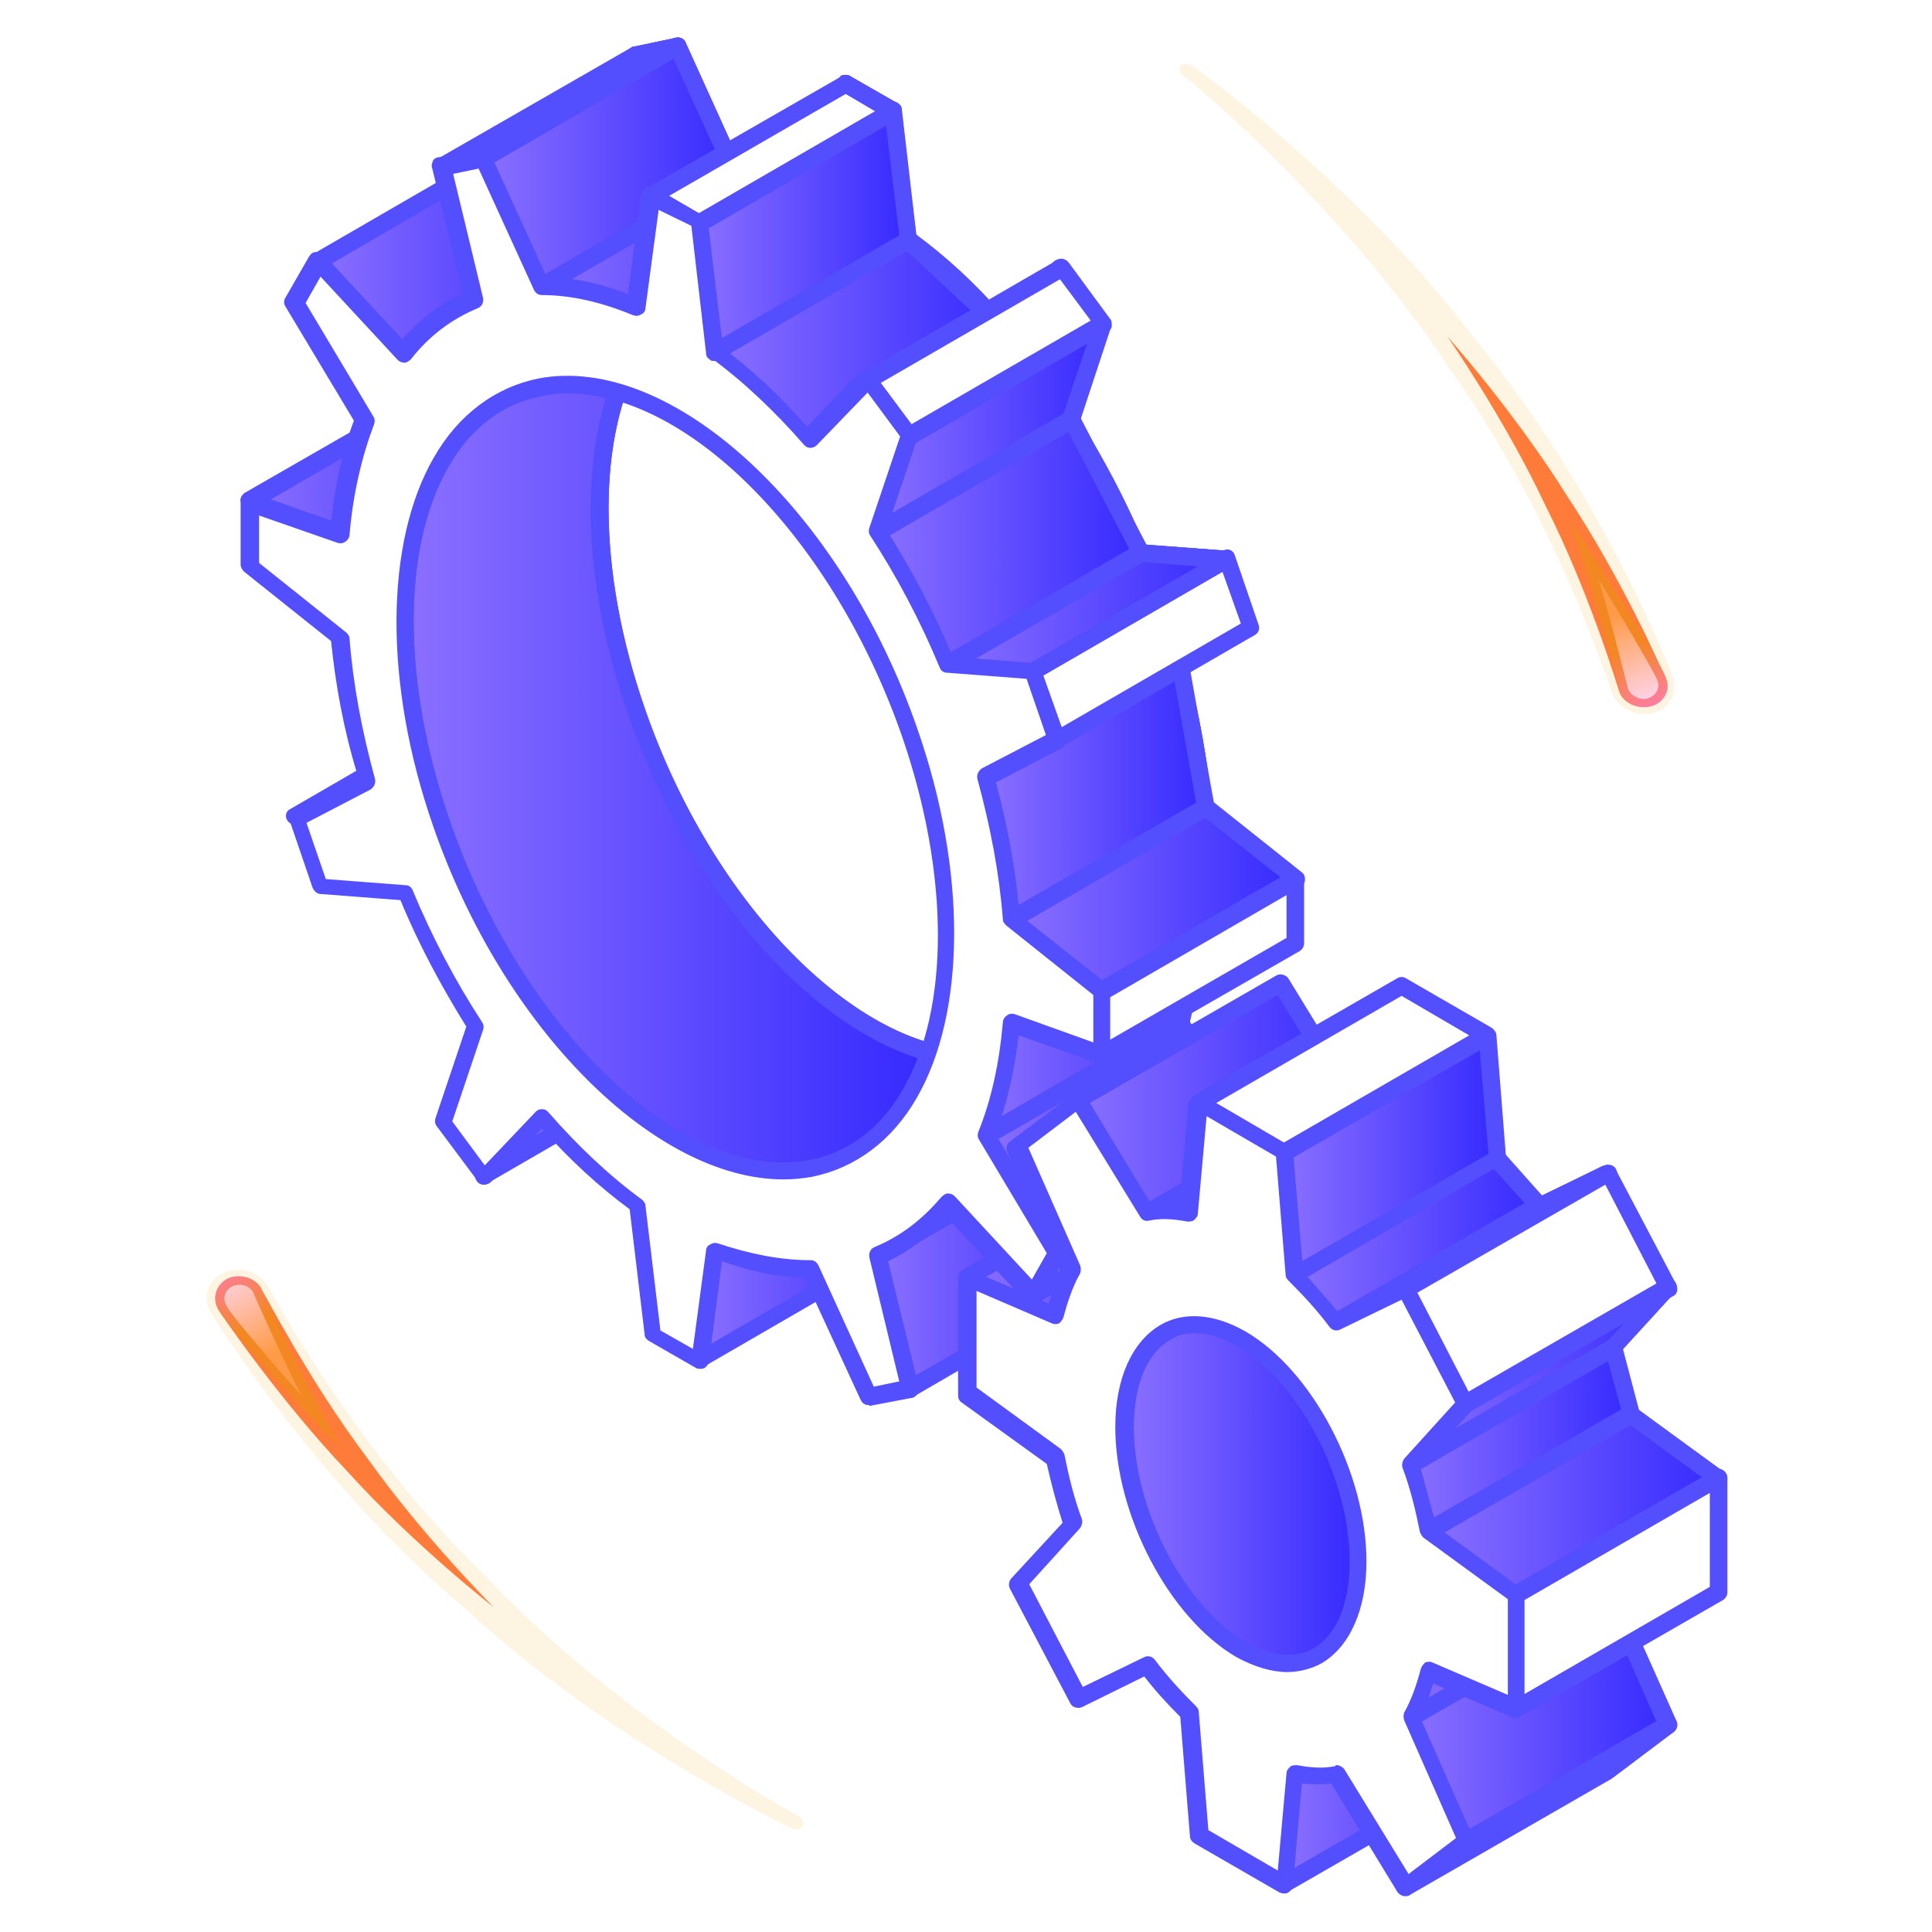 <?xml version="1.0" encoding="utf-8"?>
<!-- Generator: Adobe Illustrator 26.5.0, SVG Export Plug-In . SVG Version: 6.00 Build 0)  -->
<svg version="1.1" id="Layer_1" xmlns="http://www.w3.org/2000/svg" xmlns:xlink="http://www.w3.org/1999/xlink" x="0px" y="0px"
	 viewBox="0 0 220 220" style="enable-background:new 0 0 220 220;" xml:space="preserve">
<style type="text/css">
	.st0{fill:url(#SVGID_1_);}
	.st1{fill:#534FFF;}
	.st2{fill:url(#SVGID_00000093166875982765954850000007680964596407585412_);}
	.st3{fill:url(#SVGID_00000018211777645128186910000010699014433202923187_);}
	.st4{fill:url(#SVGID_00000105390563655282504120000009663355134829566120_);}
	.st5{fill:url(#SVGID_00000067225077565341191530000002690802367872505236_);}
	.st6{fill:url(#SVGID_00000149378930912448042310000003370147887081685929_);}
	.st7{fill:#FFFFFF;}
	.st8{fill:url(#SVGID_00000060710847693209774530000000385261073944166815_);}
	.st9{fill:url(#SVGID_00000168084542844701788620000000174273233267943572_);}
	.st10{fill:url(#SVGID_00000098918318664384538740000003363534130371963282_);}
	.st11{fill:url(#SVGID_00000043436664653555143920000012909372051672723848_);}
	.st12{fill:url(#SVGID_00000045612760630327386310000003819331689830325662_);}
	.st13{fill:url(#SVGID_00000131326853371445796650000001839763942138119613_);}
	.st14{fill:url(#SVGID_00000143582153935347891630000005640071185798352782_);}
	.st15{fill:url(#SVGID_00000183963754710719003860000011378392743811348097_);}
	.st16{fill:url(#SVGID_00000055670109130726391940000002030515929649960070_);}
	.st17{fill:url(#SVGID_00000178180266452867446770000001881751645639673518_);}
	.st18{fill:url(#SVGID_00000068657184118140048070000005752231548024105892_);}
	.st19{fill:url(#SVGID_00000019675051420109617790000015755930317889337508_);}
	.st20{fill:url(#SVGID_00000151527176222035752310000002242817581083263625_);}
	.st21{fill:url(#SVGID_00000143618248000310917750000000005584401164044708_);}
	.st22{fill:url(#SVGID_00000103948365044903738690000003263492934189163707_);}
	.st23{fill:url(#SVGID_00000075866785887007639790000015546887156775740582_);}
	.st24{fill:url(#SVGID_00000054241613991950198420000012286493653119680948_);}
	.st25{fill:url(#SVGID_00000068662815310294504200000010592007883116236194_);}
	.st26{fill:url(#SVGID_00000003082999002868629190000003772249534203875999_);}
	.st27{fill:url(#SVGID_00000183217288567443289090000012027405841062928257_);}
	.st28{fill:url(#SVGID_00000014596578518785473980000000242358526895578260_);}
	.st29{fill:url(#SVGID_00000173118759113336998770000000013107831927012767_);}
	.st30{fill:url(#SVGID_00000025434475069553261840000002713426024063357627_);}
	.st31{fill:url(#SVGID_00000132776301991852533120000014028859397962507700_);}
	.st32{fill:url(#SVGID_00000083795351366238645430000001697231042289372861_);}
	.st33{fill:url(#SVGID_00000133498702145925086530000011650001278549512855_);}
	.st34{fill:url(#SVGID_00000096032674805893147220000017652701967540100517_);}
	.st35{fill:url(#SVGID_00000083787719532272892540000003932992523117113240_);}
	.st36{fill:url(#SVGID_00000158750158778559772610000004606299074918544023_);}
	.st37{fill:url(#SVGID_00000042017427272174717510000003648862438908559762_);}
	.st38{fill:url(#SVGID_00000130607169375877158980000008162287194916376245_);}
	.st39{fill:url(#SVGID_00000050644222474429054760000015575462928302357121_);}
	.st40{filter:url(#Adobe_OpacityMaskFilter);}
	.st41{filter:url(#Adobe_OpacityMaskFilter_00000110466679848902879270000000721178130337487750_);}
	
		.st42{mask:url(#SVGID_00000081639063438644205320000017138117566887149245_);fill:url(#SVGID_00000019661981995165351740000000708947579525303172_);}
	.st43{opacity:0.3;fill:#FCD99D;}
	.st44{filter:url(#Adobe_OpacityMaskFilter_00000116920688197622008440000016878382823605075134_);}
	.st45{filter:url(#Adobe_OpacityMaskFilter_00000104665309208615356010000008435955695766842007_);}
	
		.st46{mask:url(#SVGID_00000151502998973943286330000010023653432326640266_);fill:url(#SVGID_00000147219990469365122530000017171858724990077080_);}
	.st47{fill:#FF7B39;}
	.st48{fill:url(#SVGID_00000145036717132216719320000003892042989133852050_);}
	.st49{fill:url(#SVGID_00000045578632614061825150000012296576881157687992_);}
	.st50{filter:url(#Adobe_OpacityMaskFilter_00000114037687305339602010000001268542500558880702_);}
	.st51{filter:url(#Adobe_OpacityMaskFilter_00000068649853535681519160000004666177250072602014_);}
	
		.st52{mask:url(#SVGID_00000110470296241614395700000009336389451958473140_);fill:url(#SVGID_00000115509667934809291250000004534231201059334813_);}
	.st53{filter:url(#Adobe_OpacityMaskFilter_00000104703975092336124460000017489338572115688834_);}
	.st54{filter:url(#Adobe_OpacityMaskFilter_00000132803137626154184670000014916211281404925115_);}
	
		.st55{mask:url(#SVGID_00000000935899178821114590000001873812436452178825_);fill:url(#SVGID_00000142896374599753950330000004522284826896160172_);}
	.st56{fill:url(#SVGID_00000147200184046938274460000013730985599591595429_);}
	.st57{fill:url(#SVGID_00000040572550008887935460000000987889071222180999_);}
	.st58{fill:url(#SVGID_00000133521088765366575300000013856102513209206951_);}
</style>
<g>
	<linearGradient id="SVGID_1_" gradientUnits="userSpaceOnUse" x1="146.222" y1="201.581" x2="170.442" y2="201.581">
		<stop  offset="0" style="stop-color:#8B70FF"/>
		<stop  offset="1" style="stop-color:#352AFF"/>
	</linearGradient>
	<polygon class="st0" points="147.4,201.9 170.4,188.6 169.3,201.2 146.2,214.6 	"/>
	<path class="st1" d="M146.2,215.6c-0.2,0-0.4-0.1-0.5-0.2c-0.3-0.2-0.5-0.6-0.5-0.9l1.1-12.7c0-0.3,0.2-0.6,0.5-0.8l23.1-13.3
		c0.3-0.2,0.7-0.2,1,0c0.3,0.2,0.5,0.6,0.5,0.9l-1.1,12.7c0,0.3-0.2,0.6-0.5,0.8l-23.1,13.3C146.6,215.5,146.4,215.6,146.2,215.6z
		 M148.3,202.5l-0.9,10.2l21-12.1l0.9-10.2L148.3,202.5z"/>
</g>
<g>
	
		<linearGradient id="SVGID_00000085954789060532071430000002396809650167092623_" gradientUnits="userSpaceOnUse" x1="133.182" y1="156.751" x2="195.705" y2="156.751">
		<stop  offset="0" style="stop-color:#8B70FF"/>
		<stop  offset="1" style="stop-color:#352AFF"/>
	</linearGradient>
	<path style="fill:url(#SVGID_00000085954789060532071430000002396809650167092623_);" d="M185.7,177l10,4.3l0-13l-10-7.3
		c-0.5-2.5-1.1-5.1-2-7.6l6.3-6.9l-6.9-13.1l-7.9,3.8c-1.5-2-3.1-3.8-4.8-5.4l-1.1-14l-9.7-5.6l-1.1,12.7c-1.7-0.3-3.3-0.4-4.8-0.1
		l-7.9-12.9l-6.9,5.2l6.3,14.1c-0.8,1.5-1.5,3.3-2,5.3l-10-4.3l0,13l10,7.3c0.5,2.5,1.1,5.1,2,7.6l-6.3,6.9l6.9,13.1l7.9-3.8
		c1.5,2,3.1,3.8,4.8,5.4l1.1,14l9.7,5.6l1.1-12.7c1.7,0.3,3.3,0.4,4.8,0.1l7.9,12.9l6.9-5.2l-6.3-14.1
		C184.6,180.8,185.2,179,185.7,177z M164.4,174.4c-7.3-4.2-13.3-15.6-13.3-25.3c0-9.8,5.9-14.3,13.3-10c7.3,4.2,13.3,15.6,13.3,25.3
		C177.7,174.2,171.8,178.7,164.4,174.4z"/>
	<path class="st1" d="M183.1,202.6c-0.1,0-0.1,0-0.2,0c-0.3-0.1-0.5-0.2-0.7-0.5l-7.5-12.3c-1.1,0.1-2.2,0.1-3.4,0l-1,11.6
		c0,0.3-0.2,0.6-0.5,0.8c-0.3,0.2-0.7,0.1-1,0l-9.7-5.6c-0.3-0.2-0.5-0.5-0.5-0.8l-1.1-13.6c-1.4-1.4-2.8-2.9-4.1-4.6l-7.1,3.5
		c-0.5,0.2-1.1,0-1.3-0.4l-6.9-13.1c-0.2-0.4-0.1-0.8,0.1-1.1l5.9-6.4c-0.7-2.2-1.3-4.5-1.8-6.7l-9.7-7c-0.3-0.2-0.4-0.5-0.4-0.8
		v-13c0-0.3,0.2-0.6,0.4-0.8c0.3-0.2,0.6-0.2,0.9-0.1l8.9,3.8c0.4-1.4,0.9-2.7,1.5-3.9l-6.1-13.7c-0.2-0.4-0.1-0.9,0.3-1.2l6.9-5.2
		c0.2-0.2,0.5-0.2,0.8-0.2c0.3,0.1,0.5,0.2,0.7,0.5l7.5,12.3c1.1-0.1,2.2-0.1,3.4,0l1-11.6c0-0.3,0.2-0.6,0.5-0.8s0.7-0.1,1,0
		l9.7,5.6c0.3,0.2,0.5,0.5,0.5,0.8l1.1,13.6c1.4,1.4,2.8,2.9,4.1,4.6l7.1-3.5c0.5-0.2,1.1,0,1.3,0.4l6.9,13.1
		c0.2,0.4,0.1,0.8-0.1,1.1l-5.9,6.4c0.7,2.2,1.3,4.5,1.8,6.7l9.7,7c0.3,0.2,0.4,0.5,0.4,0.8v13c0,0.3-0.2,0.6-0.4,0.8
		c-0.3,0.2-0.6,0.2-0.9,0.1l-8.9-3.8c-0.4,1.4-0.9,2.7-1.5,3.9l6.1,13.7c0.2,0.4,0.1,0.9-0.3,1.2l-6.9,5.2
		C183.5,202.5,183.3,202.6,183.1,202.6z M175.2,187.7c0.3,0,0.7,0.2,0.9,0.5l7.3,11.9l5.4-4.1l-5.9-13.4c-0.1-0.3-0.1-0.6,0-0.9
		c0.8-1.4,1.4-3.1,1.9-5c0.1-0.3,0.3-0.5,0.5-0.7c0.3-0.1,0.6-0.1,0.8,0l8.6,3.7v-10.9l-9.6-7c-0.2-0.2-0.3-0.4-0.4-0.6
		c-0.5-2.5-1.1-5-2-7.4c-0.1-0.3,0-0.7,0.2-1l5.8-6.4l-6.1-11.7l-7,3.4c-0.4,0.2-0.9,0.1-1.2-0.3c-1.5-2-3.1-3.7-4.7-5.3
		c-0.2-0.2-0.3-0.4-0.3-0.6l-1.1-13.5l-7.9-4.6l-1,11.1c0,0.3-0.2,0.5-0.4,0.7c-0.2,0.2-0.5,0.2-0.8,0.2c-1.6-0.3-3-0.4-4.4-0.1
		c-0.4,0.1-0.8-0.1-1-0.5l-7.3-11.9l-5.4,4.1l5.9,13.4c0.1,0.3,0.1,0.6,0,0.9c-0.8,1.4-1.4,3.1-1.9,5c-0.1,0.3-0.3,0.5-0.5,0.7
		c-0.3,0.1-0.6,0.1-0.8,0l-8.6-3.7v10.9l9.6,7c0.2,0.2,0.3,0.4,0.4,0.6c0.5,2.5,1.1,5,2,7.4c0.1,0.3,0,0.7-0.2,1l-5.8,6.4l6.1,11.7
		l7-3.4c0.4-0.2,0.9-0.1,1.2,0.3c1.5,2,3.1,3.7,4.7,5.3c0.2,0.2,0.3,0.4,0.3,0.6l1.1,13.5l7.9,4.6l1-11.1c0-0.3,0.2-0.5,0.4-0.7
		s0.5-0.2,0.8-0.2c1.6,0.3,3,0.4,4.4,0.1C175.1,187.7,175.2,187.7,175.2,187.7z M169.7,177c-1.8,0-3.8-0.6-5.8-1.7
		c-7.6-4.4-13.8-16.1-13.8-26.2c0-5.5,1.9-9.7,5.1-11.6c2.7-1.6,6.2-1.3,9.7,0.7c7.6,4.4,13.8,16.1,13.8,26.2
		c0,5.5-1.9,9.7-5.1,11.6C172.4,176.7,171.1,177,169.7,177z M159.2,138.5c-1.1,0-2,0.2-2.9,0.8c-2.6,1.5-4.1,5.1-4.1,9.9
		c0,9.4,5.7,20.4,12.8,24.5c2.9,1.7,5.6,1.9,7.7,0.7c2.6-1.5,4.1-5.1,4.1-9.9c0-9.4-5.7-20.4-12.8-24.5
		C162.3,139,160.6,138.5,159.2,138.5z"/>
</g>
<g>
	
		<linearGradient id="SVGID_00000108999040591047847810000003944660226915309700_" gradientUnits="userSpaceOnUse" x1="130.557" y1="131.538" x2="158.445" y2="131.538">
		<stop  offset="0" style="stop-color:#8B70FF"/>
		<stop  offset="1" style="stop-color:#352AFF"/>
	</linearGradient>
	<polygon style="fill:url(#SVGID_00000108999040591047847810000003944660226915309700_);" points="135.4,138.3 158.4,124.9 
		153.6,124.8 130.6,138.2 	"/>
	<path class="st1" d="M135.4,139.3C135.4,139.3,135.3,139.3,135.4,139.3l-4.8-0.1c-0.4,0-0.8-0.3-0.9-0.8c-0.1-0.4,0.1-0.9,0.5-1.1
		l23.1-13.3c0.2-0.1,0.3-0.1,0.5-0.1l4.8,0.1c0.4,0,0.8,0.3,0.9,0.8c0.1,0.4-0.1,0.9-0.5,1.1l-23.1,13.3
		C135.7,139.2,135.5,139.3,135.4,139.3z M134.1,137.2l1,0l19.8-11.4l-1,0L134.1,137.2z"/>
</g>
<g>
	
		<linearGradient id="SVGID_00000100351469514276147140000010262431816559840947_" gradientUnits="userSpaceOnUse" x1="146.22" y1="131.537" x2="170.441" y2="131.537">
		<stop  offset="0" style="stop-color:#8B70FF"/>
		<stop  offset="1" style="stop-color:#352AFF"/>
	</linearGradient>
	<polygon style="fill:url(#SVGID_00000100351469514276147140000010262431816559840947_);" points="146.2,131.2 169.3,117.9 
		170.4,131.9 147.4,145.2 	"/>
	<path class="st1" d="M147.4,146.2c-0.2,0-0.3,0-0.5-0.1c-0.3-0.2-0.5-0.5-0.5-0.8l-1.1-14c0-0.4,0.2-0.8,0.5-0.9l23.1-13.3
		c0.3-0.2,0.7-0.2,1,0s0.5,0.5,0.5,0.8l1.1,14c0,0.4-0.2,0.8-0.5,0.9l-23.1,13.3C147.7,146.2,147.5,146.2,147.4,146.2z M147.3,131.8
		l1,11.8l21.2-12.2l-1-11.8L147.3,131.8z"/>
</g>
<g>
	
		<linearGradient id="SVGID_00000124136433806994905690000017763954261791805831_" gradientUnits="userSpaceOnUse" x1="147.355" y1="141.236" x2="175.243" y2="141.236">
		<stop  offset="0" style="stop-color:#8B70FF"/>
		<stop  offset="1" style="stop-color:#352AFF"/>
	</linearGradient>
	<polygon style="fill:url(#SVGID_00000124136433806994905690000017763954261791805831_);" points="147.4,145.2 170.4,131.9 
		175.2,137.3 152.2,150.6 	"/>
	<path class="st1" d="M152.2,151.6c-0.3,0-0.6-0.1-0.7-0.3l-4.8-5.4c-0.2-0.2-0.3-0.5-0.2-0.8c0-0.3,0.2-0.6,0.5-0.7l23.1-13.3
		c0.4-0.2,0.9-0.2,1.2,0.2l4.8,5.4c0.2,0.2,0.3,0.5,0.2,0.8c0,0.3-0.2,0.6-0.5,0.7l-23.1,13.3C152.5,151.6,152.3,151.6,152.2,151.6z
		 M148.9,145.4l3.4,3.9l21.3-12.3l-3.5-3.9L148.9,145.4z"/>
</g>
<g>
	
		<linearGradient id="SVGID_00000054255583567393118400000010593814634400401280_" gradientUnits="userSpaceOnUse" x1="152.158" y1="142.046" x2="183.109" y2="142.046">
		<stop  offset="0" style="stop-color:#8B70FF"/>
		<stop  offset="1" style="stop-color:#352AFF"/>
	</linearGradient>
	<polygon style="fill:url(#SVGID_00000054255583567393118400000010593814634400401280_);" points="152.2,150.6 175.2,137.3 
		183.1,133.5 160,146.8 	"/>
	<path class="st1" d="M152.2,151.6c-0.4,0-0.7-0.2-0.9-0.5c-0.3-0.5-0.1-1.1,0.4-1.3l23.1-13.3l7.9-3.8c0.5-0.2,1.1,0,1.3,0.4
		c0.3,0.5,0.1,1.1-0.4,1.3l-23.1,13.3l-7.9,3.8C152.5,151.6,152.3,151.6,152.2,151.6z"/>
</g>
<g>
	<polygon class="st7" points="160,146.8 183.1,133.5 190,146.6 166.9,160 	"/>
	<path class="st1" d="M166.9,161c-0.1,0-0.2,0-0.3,0c-0.3-0.1-0.5-0.3-0.6-0.5l-6.9-13.1c-0.2-0.5-0.1-1.1,0.4-1.3l23.1-13.3
		c0.2-0.1,0.5-0.2,0.8-0.1c0.3,0.1,0.5,0.3,0.6,0.5l6.9,13.1c0.2,0.5,0.1,1.1-0.4,1.3l-23.1,13.3C167.2,160.9,167.1,161,166.9,161z
		 M161.4,147.2l5.9,11.4l21.4-12.3l-5.9-11.4L161.4,147.2z"/>
</g>
<g>
	
		<linearGradient id="SVGID_00000124864496102467602080000017165158291596563133_" gradientUnits="userSpaceOnUse" x1="160.641" y1="156.719" x2="189.987" y2="156.719">
		<stop  offset="0" style="stop-color:#8B70FF"/>
		<stop  offset="1" style="stop-color:#352AFF"/>
	</linearGradient>
	<polygon style="fill:url(#SVGID_00000124864496102467602080000017165158291596563133_);" points="166.9,160 190,146.6 183.7,153.5 
		160.6,166.8 	"/>
	<path class="st1" d="M160.6,167.8c-0.3,0-0.6-0.1-0.8-0.4c-0.3-0.4-0.3-0.9,0-1.3l6.3-6.9c0.1-0.1,0.1-0.1,0.2-0.2l23.1-13.3
		c0.4-0.2,1-0.1,1.3,0.2c0.3,0.4,0.3,0.9,0,1.3l-6.3,6.9c-0.1,0.1-0.1,0.1-0.2,0.2l-23.1,13.3C161,167.8,160.8,167.8,160.6,167.8z
		 M167.5,160.7l-1.8,2l17.4-10l1.8-2L167.5,160.7z"/>
</g>
<g>
	
		<linearGradient id="SVGID_00000152951123354837063960000007738690874203638426_" gradientUnits="userSpaceOnUse" x1="160.641" y1="163.931" x2="185.716" y2="163.931">
		<stop  offset="0" style="stop-color:#8B70FF"/>
		<stop  offset="1" style="stop-color:#352AFF"/>
	</linearGradient>
	<polygon style="fill:url(#SVGID_00000152951123354837063960000007738690874203638426_);" points="160.6,166.8 183.7,153.5 
		185.7,161 162.6,174.4 	"/>
	<path class="st1" d="M162.6,175.4c-0.1,0-0.3,0-0.4-0.1c-0.3-0.1-0.5-0.4-0.6-0.7l-2-7.6c-0.1-0.4,0.1-0.9,0.5-1.1l23.1-13.3
		c0.3-0.2,0.6-0.2,0.9-0.1c0.3,0.1,0.5,0.4,0.6,0.7l2,7.6c0.1,0.4-0.1,0.9-0.5,1.1l-23.1,13.3C163,175.3,162.8,175.4,162.6,175.4z
		 M161.8,167.3l1.5,5.5l21.3-12.3l-1.5-5.5L161.8,167.3z"/>
</g>
<g>
	
		<linearGradient id="SVGID_00000036971442311442761610000018284732821190159542_" gradientUnits="userSpaceOnUse" x1="162.63" y1="171.347" x2="195.705" y2="171.347">
		<stop  offset="0" style="stop-color:#8B70FF"/>
		<stop  offset="1" style="stop-color:#352AFF"/>
	</linearGradient>
	<polygon style="fill:url(#SVGID_00000036971442311442761610000018284732821190159542_);" points="162.6,174.4 185.7,161 
		195.7,168.3 172.6,181.7 	"/>
	<path class="st1" d="M172.6,182.7c-0.2,0-0.4-0.1-0.6-0.2l-10-7.3c-0.3-0.2-0.4-0.5-0.4-0.9c0-0.3,0.2-0.6,0.5-0.8l23.1-13.3
		c0.3-0.2,0.8-0.2,1.1,0.1l10,7.3c0.3,0.2,0.4,0.5,0.4,0.9c0,0.3-0.2,0.6-0.5,0.8l-23.1,13.3C173,182.6,172.8,182.7,172.6,182.7z
		 M164.5,174.5l8.2,6l21.2-12.2l-8.2-6L164.5,174.5z"/>
</g>
<g>
	
		<linearGradient id="SVGID_00000095338768178733600060000000138224888697358260_" gradientUnits="userSpaceOnUse" x1="160.641" y1="196.007" x2="189.988" y2="196.007">
		<stop  offset="0" style="stop-color:#8B70FF"/>
		<stop  offset="1" style="stop-color:#352AFF"/>
	</linearGradient>
	<polygon style="fill:url(#SVGID_00000095338768178733600060000000138224888697358260_);" points="183.7,182.3 160.6,195.6 
		166.9,209.7 190,196.4 	"/>
	<path class="st1" d="M166.9,210.7c-0.1,0-0.2,0-0.3,0c-0.3-0.1-0.5-0.3-0.6-0.5l-6.3-14.1c-0.2-0.5,0-1,0.4-1.3l23.1-13.3
		c0.2-0.1,0.5-0.2,0.8-0.1c0.3,0.1,0.5,0.3,0.6,0.5l6.3,14.1c0.2,0.5,0,1-0.4,1.3l-23.1,13.3C167.2,210.7,167.1,210.7,166.9,210.7z
		 M161.9,196l5.4,12.3l21.3-12.3l-5.4-12.3L161.9,196z"/>
</g>
<g>
	
		<linearGradient id="SVGID_00000106106685564997293740000010721183917310747303_" gradientUnits="userSpaceOnUse" x1="160.641" y1="186.329" x2="185.716" y2="186.329">
		<stop  offset="0" style="stop-color:#8B70FF"/>
		<stop  offset="1" style="stop-color:#352AFF"/>
	</linearGradient>
	<polygon style="fill:url(#SVGID_00000106106685564997293740000010721183917310747303_);" points="160.6,195.6 183.7,182.3 
		185.7,177 162.6,190.4 	"/>
	<path class="st1" d="M160.6,196.6c-0.2,0-0.5-0.1-0.6-0.2c-0.3-0.3-0.4-0.7-0.3-1.1l2-5.3c0.1-0.2,0.2-0.4,0.4-0.5l23.1-13.3
		c0.4-0.2,0.8-0.2,1.1,0.1c0.3,0.3,0.4,0.7,0.3,1.1l-2,5.3c-0.1,0.2-0.2,0.4-0.4,0.5l-23.1,13.3C161,196.6,160.8,196.6,160.6,196.6z
		 M163.4,191.1l-0.9,2.3l20.3-11.8l0.9-2.3L163.4,191.1z"/>
</g>
<g>
	
		<linearGradient id="SVGID_00000026126881807276720220000004409776508532460180_" gradientUnits="userSpaceOnUse" x1="160.025" y1="205.658" x2="189.988" y2="205.658">
		<stop  offset="0" style="stop-color:#8B70FF"/>
		<stop  offset="1" style="stop-color:#352AFF"/>
	</linearGradient>
	<polygon style="fill:url(#SVGID_00000026126881807276720220000004409776508532460180_);" points="166.9,209.7 190,196.4 
		183.1,201.6 160,214.9 	"/>
	<path class="st1" d="M160,215.9c-0.3,0-0.6-0.2-0.8-0.4c-0.3-0.4-0.2-1,0.2-1.4l6.9-5.2c0,0,0.1,0,0.1-0.1l23.1-13.3
		c0.5-0.3,1-0.1,1.3,0.3c0.3,0.4,0.2,1-0.2,1.4l-6.9,5.2c0,0-0.1,0-0.1,0.1l-23.1,13.3C160.4,215.9,160.2,215.9,160,215.9z"/>
</g>
<g>
	<polygon class="st7" points="172.6,181.7 195.7,168.3 195.7,181.3 172.6,194.6 	"/>
	<path class="st1" d="M172.6,195.6c-0.2,0-0.3,0-0.5-0.1c-0.3-0.2-0.5-0.5-0.5-0.9v-13c0-0.4,0.2-0.7,0.5-0.9l23.1-13.3
		c0.3-0.2,0.7-0.2,1,0c0.3,0.2,0.5,0.5,0.5,0.9v13c0,0.4-0.2,0.7-0.5,0.9l-23.1,13.3C173,195.6,172.8,195.6,172.6,195.6z
		 M173.6,182.2v10.7l21.1-12.2V170L173.6,182.2z"/>
</g>
<g>
	
		<linearGradient id="SVGID_00000137091314967873096790000016059211751149281208_" gradientUnits="userSpaceOnUse" x1="128.096" y1="170.096" x2="154.62" y2="170.096">
		<stop  offset="0" style="stop-color:#8B70FF"/>
		<stop  offset="1" style="stop-color:#352AFF"/>
	</linearGradient>
	<path style="fill:url(#SVGID_00000137091314967873096790000016059211751149281208_);" d="M141.4,152.4c-7.3-4.2-13.3,0.3-13.3,10
		c0,9.8,5.9,21.1,13.3,25.3c7.3,4.2,13.3-0.3,13.3-10C154.6,168,148.7,156.6,141.4,152.4z"/>
	<path class="st1" d="M146.6,190.4c-1.8,0-3.8-0.6-5.8-1.7c-7.6-4.4-13.8-16.1-13.8-26.2c0-5.5,1.9-9.7,5.1-11.6
		c2.7-1.6,6.2-1.3,9.7,0.7c7.6,4.4,13.8,16.1,13.8,26.2c0,5.5-1.9,9.7-5.1,11.6C149.4,190,148,190.4,146.6,190.4z M136.1,151.8
		c-1.1,0-2,0.2-2.9,0.8c-2.6,1.5-4.1,5.1-4.1,9.9c0,9.4,5.7,20.4,12.8,24.5c2.9,1.7,5.6,1.9,7.7,0.7c2.6-1.5,4.1-5.1,4.1-9.9
		c0-9.4-5.7-20.4-12.8-24.5C139.2,152.3,137.6,151.8,136.1,151.8z"/>
</g>
<g>
	
		<linearGradient id="SVGID_00000173847643277631586090000006973834006269061517_" gradientUnits="userSpaceOnUse" x1="50.532" y1="75.777" x2="147.555" y2="75.777">
		<stop  offset="0" style="stop-color:#8B70FF"/>
		<stop  offset="1" style="stop-color:#352AFF"/>
	</linearGradient>
	<path style="fill:url(#SVGID_00000173847643277631586090000006973834006269061517_);" d="M137.3,103.7l10.3,3.6l0-7.3l-10.3-8.2
		c-0.4-5.1-1.4-10.6-2.9-16.2l8-4.2l-2.7-7.9l-9.7-0.7c-2.3-5.4-5-10.5-7.9-15.2l3.6-10.9l-4.7-6.4l-6.6,6.9
		c-3.5-4-7.1-7.4-10.9-10.1l-1.7-14.7l-5.4-3.1l-1.7,12.7c-3.7-1.6-7.3-2.4-10.9-2.4L77.1,5.3l-4.7,0.9l3.7,15.1
		c-3.1,1.3-5.8,3.4-8,6.1l-9.7-10.5l-2.7,4.7l8,13.4c-1.5,3.8-2.5,8.1-2.9,12.8l-10.2-3.6l0,7.3l10.3,8.2c0.4,5.1,1.4,10.6,2.9,16.2
		l-8,4.2l2.7,7.9l9.7,0.7c2.3,5.4,5,10.5,8,15.2l-3.6,10.9l4.7,6.3l6.6-6.9c3.5,4,7.1,7.4,10.9,10.1l1.7,14.7l5.4,3.1l1.7-12.7
		c3.7,1.5,7.3,2.4,10.9,2.3l6.6,14.5l4.7-0.9l-3.7-15.1c3.1-1.3,5.7-3.3,7.9-6l9.7,10.5l2.7-4.7l-8-13.4
		C135.9,112.8,136.9,108.5,137.3,103.7z M114.5,120.2c-14.7,2.8-33.6-14.8-42.1-39.3c-8.5-24.6-3.5-46.8,11.3-49.6
		c14.7-2.8,33.6,14.8,42.1,39.3C134.2,95.2,129.2,117.4,114.5,120.2z"/>
	<path class="st1" d="M121,147.2c-0.4,0-0.7-0.2-0.9-0.6l-6.4-13.9c-3-0.1-6.2-0.7-9.4-1.9l-1.5,11.4c0,0.3-0.2,0.6-0.5,0.8
		c-0.3,0.1-0.7,0.1-0.9,0l-5.4-3.1c-0.3-0.2-0.5-0.4-0.5-0.8l-1.7-14.2c-3.4-2.5-6.8-5.6-10-9.2l-5.8,6.1c-0.2,0.2-0.5,0.3-0.8,0.3
		c-0.3,0-0.6-0.2-0.7-0.4l-4.7-6.3c-0.2-0.3-0.2-0.6-0.1-0.9l3.5-10.4c-2.8-4.5-5.4-9.3-7.5-14.4L58.4,89c-0.4,0-0.7-0.3-0.9-0.7
		l-2.7-7.9c-0.2-0.5,0-1,0.5-1.2l7.3-3.8c-1.4-5.1-2.3-10.2-2.7-15.1l-9.9-7.9c-0.2-0.2-0.4-0.5-0.4-0.8l0-7.3
		c0-0.3,0.2-0.6,0.4-0.8c0.3-0.2,0.6-0.2,0.9-0.1l9,3.2c0.5-4.2,1.3-8,2.6-11.4l-7.8-13c-0.2-0.3-0.2-0.7,0-1l2.7-4.7
		c0.2-0.3,0.4-0.5,0.8-0.5c0.3,0,0.6,0.1,0.8,0.3l9,9.6c2-2.2,4.3-4,6.9-5.2L71.5,6.5c-0.1-0.3,0-0.5,0.1-0.8
		c0.1-0.2,0.4-0.4,0.7-0.4L77,4.3c0.5-0.1,0.9,0.1,1.1,0.6l6.3,13.9c3,0.1,6.2,0.7,9.4,2l1.5-11.4c0-0.3,0.3-0.6,0.5-0.8
		c0.3-0.1,0.7-0.1,0.9,0l5.4,3.1c0.3,0.2,0.5,0.4,0.5,0.8l1.7,14.2c3.4,2.5,6.8,5.6,9.9,9.2l5.8-6.1c0.2-0.2,0.5-0.3,0.8-0.3
		c0.3,0,0.6,0.2,0.7,0.4l4.7,6.4c0.2,0.3,0.2,0.6,0.1,0.9l-3.5,10.4c2.8,4.5,5.4,9.3,7.5,14.4l9.1,0.7c0.4,0,0.7,0.3,0.9,0.7
		l2.7,7.9c0.2,0.5,0,1-0.5,1.2l-7.3,3.8c1.4,5.1,2.3,10.2,2.7,15.1l9.9,7.9c0.2,0.2,0.4,0.5,0.4,0.8l0,7.3c0,0.3-0.2,0.6-0.4,0.8
		c-0.3,0.2-0.6,0.2-0.9,0.1l-9.1-3.2c-0.5,4.2-1.4,8-2.7,11.4l7.8,13c0.2,0.3,0.2,0.7,0,1l-2.7,4.7c-0.2,0.3-0.4,0.5-0.8,0.5
		c-0.3,0-0.6-0.1-0.8-0.3l-9-9.6c-2,2.2-4.3,3.9-6.8,5.1l3.5,14.3c0.1,0.3,0,0.5-0.1,0.8c-0.1,0.2-0.4,0.4-0.7,0.4l-4.7,0.9
		C121.1,147.2,121.1,147.2,121,147.2z M114.4,130.7c0.4,0,0.7,0.2,0.9,0.6l6.3,13.8l2.9-0.6l-3.4-14.1c-0.1-0.5,0.1-1,0.6-1.2
		c2.9-1.2,5.4-3.1,7.6-5.7c0.2-0.2,0.5-0.4,0.7-0.4c0.3,0,0.6,0.1,0.8,0.3l8.8,9.5l1.7-3l-7.7-12.9c-0.2-0.3-0.2-0.6-0.1-0.9
		c1.5-3.7,2.4-7.9,2.8-12.5c0-0.3,0.2-0.6,0.5-0.8c0.3-0.2,0.6-0.2,0.9-0.1l8.9,3.2l0-5.4l-9.9-7.9c-0.2-0.2-0.4-0.4-0.4-0.7
		c-0.4-5.2-1.4-10.5-2.9-16c-0.1-0.5,0.1-0.9,0.5-1.2l7.3-3.8l-2.2-6.4l-9.1-0.7c-0.4,0-0.7-0.3-0.8-0.6c-2.2-5.3-4.9-10.4-7.9-15
		c-0.2-0.3-0.2-0.6-0.1-0.9l3.5-10.4l-3.7-5l-5.8,6c-0.2,0.2-0.4,0.3-0.7,0.3c-0.3,0-0.5-0.1-0.7-0.3c-3.4-3.9-7-7.3-10.7-10
		c-0.2-0.2-0.4-0.4-0.4-0.7l-1.6-14.2l-3.7-2.1l-1.5,11.2c0,0.3-0.2,0.6-0.5,0.7s-0.6,0.2-0.9,0.1c-3.6-1.5-7.1-2.3-10.4-2.3
		c0,0,0,0,0,0c-0.4,0-0.7-0.2-0.9-0.6L76.6,6.4L73.7,7l3.4,14.1c0.1,0.5-0.1,1-0.6,1.2c-2.9,1.2-5.5,3.1-7.6,5.8
		c-0.2,0.2-0.5,0.4-0.7,0.4c-0.3,0-0.6-0.1-0.8-0.3l-8.8-9.5l-1.7,3l7.7,12.9c0.2,0.3,0.2,0.6,0.1,0.9c-1.4,3.7-2.4,7.9-2.8,12.6
		c0,0.3-0.2,0.6-0.5,0.8c-0.3,0.2-0.6,0.2-0.9,0.1l-8.9-3.1l0,5.4l9.9,7.9c0.2,0.2,0.4,0.4,0.4,0.7c0.4,5.2,1.4,10.5,2.9,16
		c0.1,0.5-0.1,0.9-0.5,1.2L57,80.6l2.2,6.4l9.1,0.7c0.4,0,0.7,0.3,0.8,0.6c2.2,5.3,4.9,10.4,7.9,15c0.2,0.3,0.2,0.6,0.1,0.9
		l-3.5,10.4l3.7,5l5.8-6.1c0.2-0.2,0.4-0.3,0.7-0.3c0.3,0,0.5,0.1,0.7,0.3c3.4,3.9,7,7.3,10.7,10c0.2,0.2,0.4,0.4,0.4,0.7l1.7,14.2
		l3.7,2.1l1.5-11.2c0-0.3,0.2-0.6,0.5-0.7c0.3-0.2,0.6-0.2,0.9-0.1C107.5,130,111,130.7,114.4,130.7
		C114.3,130.7,114.4,130.7,114.4,130.7z M111.3,121.5c-14.6,0-31.9-17.1-39.9-40.3c-5.6-16.1-5.5-32.2,0.1-41.9c2.8-4.9,7-8,11.9-9
		c15.2-2.9,34.6,15,43.2,40c5.6,16.1,5.5,32.2-0.1,41.9c-2.8,4.9-7,8-11.9,9C113.6,121.4,112.4,121.5,111.3,121.5z M86.9,32
		c-1,0-2,0.1-3,0.3c-4.4,0.8-8.1,3.6-10.6,8c-5.4,9.3-5.3,24.7,0.1,40.3c8.3,24.1,26.7,41.4,40.9,38.7c4.4-0.8,8.1-3.6,10.6-8
		c5.4-9.3,5.3-24.7-0.1-40.3C117,48.6,100.6,32,86.9,32z"/>
</g>
<g>
	
		<linearGradient id="SVGID_00000177466602404466368180000014827857787529316995_" gradientUnits="userSpaceOnUse" x1="50.532" y1="75.777" x2="147.555" y2="75.777">
		<stop  offset="0" style="stop-color:#8B70FF"/>
		<stop  offset="1" style="stop-color:#352AFF"/>
	</linearGradient>
	<path style="fill:url(#SVGID_00000177466602404466368180000014827857787529316995_);" d="M137.3,103.7l10.3,3.6l0-7.3l-10.3-8.2
		c-0.4-5.1-1.4-10.6-2.9-16.2l8-4.2l-2.7-7.9l-9.7-0.7c-2.3-5.4-5-10.5-7.9-15.2l3.6-10.9l-4.7-6.4l-6.6,6.9
		c-3.5-4-7.1-7.4-10.9-10.1l-1.7-14.7l-5.4-3.1l-1.7,12.7c-3.7-1.6-7.3-2.4-10.9-2.4L77.1,5.3l-4.7,0.9l3.7,15.1
		c-3.1,1.3-5.8,3.4-8,6.1l-9.7-10.5l-2.7,4.7l8,13.4c-1.5,3.8-2.5,8.1-2.9,12.8l-10.2-3.6l0,7.3l10.3,8.2c0.4,5.1,1.4,10.6,2.9,16.2
		l-8,4.2l2.7,7.9l9.7,0.7c2.3,5.4,5,10.5,8,15.2l-3.6,10.9l4.7,6.3l6.6-6.9c3.5,4,7.1,7.4,10.9,10.1l1.7,14.7l5.4,3.1l1.7-12.7
		c3.7,1.5,7.3,2.4,10.9,2.3l6.6,14.5l4.7-0.9l-3.7-15.1c3.1-1.3,5.7-3.3,7.9-6l9.7,10.5l2.7-4.7l-8-13.4
		C135.9,112.8,136.9,108.5,137.3,103.7z M114.5,120.2c-14.7,2.8-33.6-14.8-42.1-39.3c-8.5-24.6-3.5-46.8,11.3-49.6
		c14.7-2.8,33.6,14.8,42.1,39.3C134.2,95.2,129.2,117.4,114.5,120.2z"/>
	<path class="st1" d="M121,147.2c-0.4,0-0.7-0.2-0.9-0.6l-6.4-13.9c-3-0.1-6.2-0.7-9.4-1.9l-1.5,11.4c0,0.3-0.2,0.6-0.5,0.8
		c-0.3,0.1-0.7,0.1-0.9,0l-5.4-3.1c-0.3-0.2-0.5-0.4-0.5-0.8l-1.7-14.2c-3.4-2.5-6.8-5.6-10-9.2l-5.8,6.1c-0.2,0.2-0.5,0.3-0.8,0.3
		c-0.3,0-0.6-0.2-0.7-0.4l-4.7-6.3c-0.2-0.3-0.2-0.6-0.1-0.9l3.5-10.4c-2.8-4.5-5.4-9.3-7.5-14.4L58.4,89c-0.4,0-0.7-0.3-0.9-0.7
		l-2.7-7.9c-0.2-0.5,0-1,0.5-1.2l7.3-3.8c-1.4-5.1-2.3-10.2-2.7-15.1l-9.9-7.9c-0.2-0.2-0.4-0.5-0.4-0.8l0-7.3
		c0-0.3,0.2-0.6,0.4-0.8c0.3-0.2,0.6-0.2,0.9-0.1l9,3.2c0.5-4.2,1.3-8,2.6-11.4l-7.8-13c-0.2-0.3-0.2-0.7,0-1l2.7-4.7
		c0.2-0.3,0.4-0.5,0.8-0.5c0.3,0,0.6,0.1,0.8,0.3l9,9.6c2-2.2,4.3-4,6.9-5.2L71.5,6.5c-0.1-0.3,0-0.5,0.1-0.8
		c0.1-0.2,0.4-0.4,0.7-0.4L77,4.3c0.5-0.1,0.9,0.1,1.1,0.6l6.3,13.9c3,0.1,6.2,0.7,9.4,2l1.5-11.4c0-0.3,0.3-0.6,0.5-0.8
		c0.3-0.1,0.7-0.1,0.9,0l5.4,3.1c0.3,0.2,0.5,0.4,0.5,0.8l1.7,14.2c3.4,2.5,6.8,5.6,9.9,9.2l5.8-6.1c0.2-0.2,0.5-0.3,0.8-0.3
		c0.3,0,0.6,0.2,0.7,0.4l4.7,6.4c0.2,0.3,0.2,0.6,0.1,0.9l-3.5,10.4c2.8,4.5,5.4,9.3,7.5,14.4l9.1,0.7c0.4,0,0.7,0.3,0.9,0.7
		l2.7,7.9c0.2,0.5,0,1-0.5,1.2l-7.3,3.8c1.4,5.1,2.3,10.2,2.7,15.1l9.9,7.9c0.2,0.2,0.4,0.5,0.4,0.8l0,7.3c0,0.3-0.2,0.6-0.4,0.8
		c-0.3,0.2-0.6,0.2-0.9,0.1l-9.1-3.2c-0.5,4.2-1.4,8-2.7,11.4l7.8,13c0.2,0.3,0.2,0.7,0,1l-2.7,4.7c-0.2,0.3-0.4,0.5-0.8,0.5
		c-0.3,0-0.6-0.1-0.8-0.3l-9-9.6c-2,2.2-4.3,3.9-6.8,5.1l3.5,14.3c0.1,0.3,0,0.5-0.1,0.8c-0.1,0.2-0.4,0.4-0.7,0.4l-4.7,0.9
		C121.1,147.2,121.1,147.2,121,147.2z M114.4,130.7c0.4,0,0.7,0.2,0.9,0.6l6.3,13.8l2.9-0.6l-3.4-14.1c-0.1-0.5,0.1-1,0.6-1.2
		c2.9-1.2,5.4-3.1,7.6-5.7c0.2-0.2,0.5-0.4,0.7-0.4c0.3,0,0.6,0.1,0.8,0.3l8.8,9.5l1.7-3l-7.7-12.9c-0.2-0.3-0.2-0.6-0.1-0.9
		c1.5-3.7,2.4-7.9,2.8-12.5c0-0.3,0.2-0.6,0.5-0.8c0.3-0.2,0.6-0.2,0.9-0.1l8.9,3.2l0-5.4l-9.9-7.9c-0.2-0.2-0.4-0.4-0.4-0.7
		c-0.4-5.2-1.4-10.5-2.9-16c-0.1-0.5,0.1-0.9,0.5-1.2l7.3-3.8l-2.2-6.4l-9.1-0.7c-0.4,0-0.7-0.3-0.8-0.6c-2.2-5.3-4.9-10.4-7.9-15
		c-0.2-0.3-0.2-0.6-0.1-0.9l3.5-10.4l-3.7-5l-5.8,6c-0.2,0.2-0.4,0.3-0.7,0.3c-0.3,0-0.5-0.1-0.7-0.3c-3.4-3.9-7-7.3-10.7-10
		c-0.2-0.2-0.4-0.4-0.4-0.7l-1.6-14.2l-3.7-2.1l-1.5,11.2c0,0.3-0.2,0.6-0.5,0.7s-0.6,0.2-0.9,0.1c-3.6-1.5-7.1-2.3-10.4-2.3
		c0,0,0,0,0,0c-0.4,0-0.7-0.2-0.9-0.6L76.6,6.4L73.7,7l3.4,14.1c0.1,0.5-0.1,1-0.6,1.2c-2.9,1.2-5.5,3.1-7.6,5.8
		c-0.2,0.2-0.5,0.4-0.7,0.4c-0.3,0-0.6-0.1-0.8-0.3l-8.8-9.5l-1.7,3l7.7,12.9c0.2,0.3,0.2,0.6,0.1,0.9c-1.4,3.7-2.4,7.9-2.8,12.6
		c0,0.3-0.2,0.6-0.5,0.8c-0.3,0.2-0.6,0.2-0.9,0.1l-8.9-3.1l0,5.4l9.9,7.9c0.2,0.2,0.4,0.4,0.4,0.7c0.4,5.2,1.4,10.5,2.9,16
		c0.1,0.5-0.1,0.9-0.5,1.2L57,80.6l2.2,6.4l9.1,0.7c0.4,0,0.7,0.3,0.8,0.6c2.2,5.3,4.9,10.4,7.9,15c0.2,0.3,0.2,0.6,0.1,0.9
		l-3.5,10.4l3.7,5l5.8-6.1c0.2-0.2,0.4-0.3,0.7-0.3c0.3,0,0.5,0.1,0.7,0.3c3.4,3.9,7,7.3,10.7,10c0.2,0.2,0.4,0.4,0.4,0.7l1.7,14.2
		l3.7,2.1l1.5-11.2c0-0.3,0.2-0.6,0.5-0.7c0.3-0.2,0.6-0.2,0.9-0.1C107.5,130,111,130.7,114.4,130.7
		C114.3,130.7,114.4,130.7,114.4,130.7z M111.3,121.5c-14.6,0-31.9-17.1-39.9-40.3c-5.6-16.1-5.5-32.2,0.1-41.9c2.8-4.9,7-8,11.9-9
		c15.2-2.9,34.6,15,43.2,40c5.6,16.1,5.5,32.2-0.1,41.9c-2.8,4.9-7,8-11.9,9C113.6,121.4,112.4,121.5,111.3,121.5z M86.9,32
		c-1,0-2,0.1-3,0.3c-4.4,0.8-8.1,3.6-10.6,8c-5.4,9.3-5.3,24.7,0.1,40.3c8.3,24.1,26.7,41.4,40.9,38.7c4.4-0.8,8.1-3.6,10.6-8
		c5.4-9.3,5.3-24.7-0.1-40.3C117,48.6,100.6,32,86.9,32z"/>
</g>
<g>
	
		<linearGradient id="SVGID_00000030488354928565869480000002915723745168619165_" gradientUnits="userSpaceOnUse" x1="28.408" y1="52.506" x2="60.782" y2="52.506">
		<stop  offset="0" style="stop-color:#8B70FF"/>
		<stop  offset="1" style="stop-color:#352AFF"/>
	</linearGradient>
	<polygon style="fill:url(#SVGID_00000030488354928565869480000002915723745168619165_);" points="28.4,57.1 50.5,44.3 60.8,47.9 
		38.7,60.7 	"/>
	<path class="st1" d="M38.7,61.7c-0.1,0-0.2,0-0.3-0.1L28.1,58c-0.4-0.1-0.6-0.5-0.7-0.9s0.2-0.8,0.5-1L50,43.4
		c0.3-0.1,0.6-0.2,0.8-0.1L61.1,47c0.4,0.1,0.6,0.5,0.7,0.9s-0.2,0.8-0.5,1L39.2,61.6C39,61.7,38.8,61.7,38.7,61.7z M30.8,56.9
		l7.8,2.7l19.8-11.5l-7.8-2.7L30.8,56.9z"/>
</g>
<g>
	
		<linearGradient id="SVGID_00000057829414873290289380000009655866811447952259_" gradientUnits="userSpaceOnUse" x1="36.198" y1="28.56" x2="68.061" y2="28.56">
		<stop  offset="0" style="stop-color:#8B70FF"/>
		<stop  offset="1" style="stop-color:#352AFF"/>
	</linearGradient>
	<polygon style="fill:url(#SVGID_00000057829414873290289380000009655866811447952259_);" points="36.2,29.7 58.3,16.9 68.1,27.4 
		45.9,40.2 	"/>
	<path class="st1" d="M45.9,41.2c-0.3,0-0.5-0.1-0.7-0.3l-9.7-10.5c-0.2-0.2-0.3-0.5-0.3-0.8c0-0.3,0.2-0.6,0.5-0.7l22.1-12.8
		c0.4-0.2,0.9-0.2,1.2,0.2l9.7,10.5c0.2,0.2,0.3,0.5,0.3,0.8c0,0.3-0.2,0.6-0.5,0.7L46.4,41C46.3,41.1,46.1,41.2,45.9,41.2z
		 M37.8,30l8.3,9l20.3-11.8l-8.3-9L37.8,30z"/>
</g>
<g>
	
		<linearGradient id="SVGID_00000070100644744723413120000002990309893118596281_" gradientUnits="userSpaceOnUse" x1="33.605" y1="84.389" x2="63.744" y2="84.389">
		<stop  offset="0" style="stop-color:#8B70FF"/>
		<stop  offset="1" style="stop-color:#352AFF"/>
	</linearGradient>
	<polygon style="fill:url(#SVGID_00000070100644744723413120000002990309893118596281_);" points="33.6,92.9 41.4,88.4 55.7,80.1 
		63.7,75.9 41.6,88.7 	"/>
	<path class="st1" d="M33.6,93.9c-0.4,0-0.7-0.2-0.9-0.5c-0.3-0.5-0.1-1.1,0.4-1.3l22.1-12.8l8.1-4.2c0.5-0.3,1.1-0.1,1.3,0.4
		c0.3,0.5,0.1,1.1-0.4,1.3L42.1,89.5l-8.1,4.2C33.9,93.8,33.8,93.9,33.6,93.9z"/>
</g>
<g>
	
		<linearGradient id="SVGID_00000070840200819058451810000007869241460822750394_" gradientUnits="userSpaceOnUse" x1="55.119" y1="124.007" x2="83.824" y2="124.007">
		<stop  offset="0" style="stop-color:#8B70FF"/>
		<stop  offset="1" style="stop-color:#352AFF"/>
	</linearGradient>
	<polygon style="fill:url(#SVGID_00000070840200819058451810000007869241460822750394_);" points="55.1,133.9 77.2,121.1 
		83.8,114.2 61.7,126.9 	"/>
	<path class="st1" d="M55.1,134.9c-0.3,0-0.6-0.1-0.8-0.4c-0.3-0.4-0.3-0.9,0.1-1.3l6.6-6.9c0.1-0.1,0.1-0.1,0.2-0.2l22.1-12.8
		c0.4-0.2,1-0.1,1.3,0.2s0.3,0.9-0.1,1.3l-6.6,6.9c-0.1,0.1-0.1,0.1-0.2,0.2l-22.1,12.8C55.5,134.8,55.3,134.9,55.1,134.9z
		 M62.3,127.7l-1.7,1.8l16-9.2l1.7-1.8L62.3,127.7z"/>
</g>
<g>
	
		<linearGradient id="SVGID_00000103984568914204971380000013676801596847913091_" gradientUnits="userSpaceOnUse" x1="79.735" y1="142.112" x2="103.541" y2="142.112">
		<stop  offset="0" style="stop-color:#8B70FF"/>
		<stop  offset="1" style="stop-color:#352AFF"/>
	</linearGradient>
	<polygon style="fill:url(#SVGID_00000103984568914204971380000013676801596847913091_);" points="81.4,142.2 103.5,129.4 
		101.9,142.1 79.7,154.8 	"/>
	<path class="st1" d="M79.7,155.8c-0.2,0-0.4-0.1-0.6-0.2c-0.3-0.2-0.5-0.6-0.4-1l1.7-12.7c0-0.3,0.2-0.6,0.5-0.7l22.1-12.8
		c0.3-0.2,0.7-0.2,1.1,0c0.3,0.2,0.5,0.6,0.4,1l-1.7,12.7c0,0.3-0.2,0.6-0.5,0.7l-22.1,12.8C80.1,155.8,79.9,155.8,79.7,155.8z
		 M82.3,142.8L81,153l19.9-11.5l1.4-10.2L82.3,142.8z"/>
</g>
<g>
	
		<linearGradient id="SVGID_00000088847596028162798450000004273374912105750192_" gradientUnits="userSpaceOnUse" x1="99.929" y1="144.162" x2="125.722" y2="144.162">
		<stop  offset="0" style="stop-color:#8B70FF"/>
		<stop  offset="1" style="stop-color:#352AFF"/>
	</linearGradient>
	<polygon style="fill:url(#SVGID_00000088847596028162798450000004273374912105750192_);" points="99.9,143 122.1,130.2 
		125.7,145.3 103.6,158.1 	"/>
	<path class="st1" d="M103.6,159.1c-0.1,0-0.3,0-0.4-0.1c-0.3-0.1-0.5-0.4-0.6-0.7L99,143.2c-0.1-0.4,0.1-0.9,0.5-1.1l22.1-12.8
		c0.3-0.2,0.6-0.2,0.9-0.1c0.3,0.1,0.5,0.4,0.6,0.7l3.7,15.1c0.1,0.4-0.1,0.9-0.5,1.1L104.1,159
		C103.9,159.1,103.8,159.1,103.6,159.1z M101.1,143.5l3.2,13.1l20.3-11.7l-3.2-13.1L101.1,143.5z"/>
</g>
<g>
	
		<linearGradient id="SVGID_00000182512162462252015250000012337462410416359335_" gradientUnits="userSpaceOnUse" x1="99.929" y1="133.606" x2="129.995" y2="133.606">
		<stop  offset="0" style="stop-color:#8B70FF"/>
		<stop  offset="1" style="stop-color:#352AFF"/>
	</linearGradient>
	<polygon style="fill:url(#SVGID_00000182512162462252015250000012337462410416359335_);" points="107.9,137 130,124.2 122.1,130.2 
		99.9,143 	"/>
	<path class="st1" d="M99.9,144c-0.3,0-0.6-0.2-0.8-0.4c-0.3-0.4-0.2-1,0.2-1.3l7.9-6c0,0,0.1,0,0.1-0.1l22.1-12.8
		c0.5-0.3,1-0.1,1.3,0.3s0.2,1-0.2,1.3l-7.9,6c0,0-0.1,0-0.1,0.1l-22.1,12.8C100.3,144,100.1,144,99.9,144z"/>
</g>
<g>
	
		<linearGradient id="SVGID_00000032628909026342209390000016909392397776972706_" gradientUnits="userSpaceOnUse" x1="112.285" y1="116.51" x2="137.304" y2="116.51">
		<stop  offset="0" style="stop-color:#8B70FF"/>
		<stop  offset="1" style="stop-color:#352AFF"/>
	</linearGradient>
	<polygon style="fill:url(#SVGID_00000032628909026342209390000016909392397776972706_);" points="115.2,116.5 137.3,103.7 
		134.4,116.5 112.3,129.3 	"/>
	<path class="st1" d="M112.3,130.3c-0.2,0-0.4-0.1-0.6-0.2c-0.3-0.2-0.5-0.6-0.4-1l2.9-12.8c0.1-0.3,0.2-0.5,0.5-0.6l22.1-12.8
		c0.3-0.2,0.8-0.2,1.1,0.1s0.5,0.6,0.4,1l-2.9,12.8c-0.1,0.3-0.2,0.5-0.5,0.6l-22.1,12.8C112.6,130.3,112.5,130.3,112.3,130.3z
		 M116.1,117.1l-2.3,10.2l19.8-11.4l2.3-10.2L116.1,117.1z"/>
</g>
<g>
	<polygon class="st7" points="125.4,112.9 147.5,100.1 147.6,107.3 125.4,120.1 	"/>
	<path class="st1" d="M125.4,121.1c-0.2,0-0.3,0-0.5-0.1c-0.3-0.2-0.5-0.5-0.5-0.9l0-7.3c0-0.4,0.2-0.7,0.5-0.9L147,99.2
		c0.3-0.2,0.7-0.2,1,0c0.3,0.2,0.5,0.5,0.5,0.9l0,7.3c0,0.4-0.2,0.7-0.5,0.9L125.9,121C125.8,121.1,125.6,121.1,125.4,121.1z
		 M126.4,113.4l0,5l20.1-11.6l0-5L126.4,113.4z"/>
</g>
<g>
	
		<linearGradient id="SVGID_00000110451169766577646760000001549218082454871173_" gradientUnits="userSpaceOnUse" x1="115.175" y1="102.387" x2="147.549" y2="102.387">
		<stop  offset="0" style="stop-color:#8B70FF"/>
		<stop  offset="1" style="stop-color:#352AFF"/>
	</linearGradient>
	<polygon style="fill:url(#SVGID_00000110451169766577646760000001549218082454871173_);" points="115.2,104.7 137.3,91.9 
		147.5,100.1 125.4,112.9 	"/>
	<path class="st1" d="M125.4,113.9c-0.2,0-0.4-0.1-0.6-0.2l-10.2-8.2c-0.3-0.2-0.4-0.5-0.4-0.9s0.2-0.6,0.5-0.8L136.8,91
		c0.4-0.2,0.8-0.2,1.1,0.1l10.3,8.2c0.3,0.2,0.4,0.5,0.4,0.9c0,0.3-0.2,0.6-0.5,0.8l-22.1,12.8C125.8,113.8,125.6,113.9,125.4,113.9
		z M116.9,104.8l8.6,6.8l20.3-11.7l-8.6-6.8L116.9,104.8z"/>
</g>
<g>
	
		<linearGradient id="SVGID_00000099629615208685196350000004251546549791928462_" gradientUnits="userSpaceOnUse" x1="112.247" y1="90.219" x2="137.299" y2="90.219">
		<stop  offset="0" style="stop-color:#8B70FF"/>
		<stop  offset="1" style="stop-color:#352AFF"/>
	</linearGradient>
	<polygon style="fill:url(#SVGID_00000099629615208685196350000004251546549791928462_);" points="137.3,91.9 134.4,75.7 
		112.2,88.5 115.2,104.7 	"/>
	<path class="st1" d="M115.2,105.7c-0.1,0-0.3,0-0.4-0.1c-0.3-0.1-0.5-0.4-0.6-0.7l-2.9-16.2c-0.1-0.4,0.1-0.8,0.5-1l22.1-12.8
		c0.3-0.2,0.6-0.2,0.9,0c0.3,0.1,0.5,0.4,0.6,0.7l2.9,16.2c0.1,0.4-0.1,0.8-0.5,1l-22.1,12.8C115.5,105.6,115.3,105.7,115.2,105.7z
		 M113.4,89l2.5,14.1l20.3-11.7l-2.5-14.1L113.4,89z"/>
</g>
<g>
	<polygon class="st7" points="117.5,76.5 139.7,63.7 142.4,71.6 120.3,84.3 	"/>
	<path class="st1" d="M120.3,85.3c-0.1,0-0.2,0-0.3-0.1c-0.3-0.1-0.5-0.3-0.6-0.6l-2.7-7.9c-0.2-0.5,0-1,0.4-1.2l22.1-12.8
		c0.3-0.1,0.6-0.2,0.8-0.1c0.3,0.1,0.5,0.3,0.6,0.6l2.7,7.9c0.2,0.5,0,1-0.4,1.2l-22.1,12.8C120.6,85.3,120.4,85.3,120.3,85.3z
		 M118.8,76.9l2.1,5.9l20.4-11.8l-2.1-5.9L118.8,76.9z"/>
</g>
<g>
	
		<linearGradient id="SVGID_00000182529978772980737030000009490035097475199633_" gradientUnits="userSpaceOnUse" x1="107.814" y1="69.731" x2="139.671" y2="69.731">
		<stop  offset="0" style="stop-color:#8B70FF"/>
		<stop  offset="1" style="stop-color:#352AFF"/>
	</linearGradient>
	<polygon style="fill:url(#SVGID_00000182529978772980737030000009490035097475199633_);" points="107.8,75.8 129.9,63 139.7,63.7 
		117.5,76.5 	"/>
	<path class="st1" d="M117.5,77.5C117.5,77.5,117.5,77.5,117.5,77.5l-9.8-0.7c-0.4,0-0.8-0.3-0.9-0.8c-0.1-0.4,0.1-0.9,0.5-1.1
		l22.1-12.8c0.2-0.1,0.4-0.1,0.6-0.1l9.7,0.7c0.4,0,0.8,0.3,0.9,0.8c0.1,0.4-0.1,0.9-0.5,1.1L118,77.4
		C117.9,77.4,117.7,77.5,117.5,77.5z M111.1,75l6.2,0.5l19.1-11l-6.2-0.5L111.1,75z"/>
</g>
<g>
	
		<linearGradient id="SVGID_00000054252728704700388460000003958732795168105893_" gradientUnits="userSpaceOnUse" x1="99.865" y1="61.768" x2="129.938" y2="61.768">
		<stop  offset="0" style="stop-color:#8B70FF"/>
		<stop  offset="1" style="stop-color:#352AFF"/>
	</linearGradient>
	<polygon style="fill:url(#SVGID_00000054252728704700388460000003958732795168105893_);" points="129.9,63 122,47.8 99.9,60.6 
		107.8,75.8 	"/>
	<path class="st1" d="M107.8,76.8c-0.1,0-0.2,0-0.3,0c-0.3-0.1-0.5-0.3-0.6-0.5L99,61c-0.2-0.5-0.1-1.1,0.4-1.3l22.1-12.8
		c0.2-0.1,0.5-0.2,0.8-0.1c0.3,0.1,0.5,0.3,0.6,0.5l7.9,15.2c0.2,0.5,0.1,1.1-0.4,1.3l-22.1,12.8C108.2,76.7,108,76.8,107.8,76.8z
		 M101.2,60.9l7,13.4l20.4-11.8l-7-13.4L101.2,60.9z"/>
</g>
<g>
	
		<linearGradient id="SVGID_00000016065019928415589000000012140683290988668568_" gradientUnits="userSpaceOnUse" x1="99.865" y1="48.74" x2="125.634" y2="48.74">
		<stop  offset="0" style="stop-color:#8B70FF"/>
		<stop  offset="1" style="stop-color:#352AFF"/>
	</linearGradient>
	<polygon style="fill:url(#SVGID_00000016065019928415589000000012140683290988668568_);" points="99.9,60.6 122,47.8 125.6,36.9 
		103.5,49.7 	"/>
	<path class="st1" d="M99.9,61.6c-0.2,0-0.5-0.1-0.6-0.2c-0.3-0.3-0.4-0.7-0.3-1.1l3.6-10.9c0.1-0.2,0.2-0.4,0.4-0.5l22.1-12.8
		c0.4-0.2,0.8-0.2,1.1,0.1c0.3,0.3,0.4,0.7,0.3,1.1l-3.6,10.9c-0.1,0.2-0.2,0.4-0.4,0.5l-22.1,12.8C100.2,61.5,100,61.6,99.9,61.6z
		 M104.3,50.4l-2.7,8l19.5-11.3l2.7-8L104.3,50.4z"/>
</g>
<g>
	
		<linearGradient id="SVGID_00000053531427989974260570000003239680860173475997_" gradientUnits="userSpaceOnUse" x1="81.336" y1="38.784" x2="114.321" y2="38.784">
		<stop  offset="0" style="stop-color:#8B70FF"/>
		<stop  offset="1" style="stop-color:#352AFF"/>
	</linearGradient>
	<polygon style="fill:url(#SVGID_00000053531427989974260570000003239680860173475997_);" points="81.3,40.1 103.5,27.3 114.3,37.5 
		92.2,50.2 	"/>
	<path class="st1" d="M92.2,51.2c-0.2,0-0.5-0.1-0.7-0.3L80.7,40.8c-0.2-0.2-0.3-0.5-0.3-0.8c0-0.3,0.2-0.6,0.5-0.8L103,26.5
		c0.4-0.2,0.9-0.2,1.2,0.1L115,36.7c0.2,0.2,0.3,0.5,0.3,0.8c0,0.3-0.2,0.6-0.5,0.8L92.7,51.1C92.5,51.2,92.4,51.2,92.2,51.2z
		 M83,40.3l9.3,8.7l20.3-11.7l-9.3-8.7L83,40.3z"/>
</g>
<g>
	<polygon class="st7" points="103.5,49.7 125.6,36.9 120.9,30.6 98.8,43.3 	"/>
	<path class="st1" d="M103.5,50.7c-0.3,0-0.6-0.1-0.8-0.4L98,43.9c-0.2-0.2-0.2-0.5-0.2-0.8c0.1-0.3,0.2-0.5,0.5-0.7l22.1-12.8
		c0.4-0.3,1-0.1,1.3,0.3l4.7,6.4c0.2,0.2,0.2,0.5,0.2,0.8s-0.2,0.5-0.5,0.7L104,50.6C103.9,50.7,103.7,50.7,103.5,50.7z M100.3,43.6
		l3.5,4.7l20.4-11.8l-3.5-4.7L100.3,43.6z"/>
</g>
<g>
	<polygon class="st7" points="55,18.1 77.1,5.3 72.4,6.2 50.3,19 	"/>
	<path class="st1" d="M50.3,20c-0.4,0-0.8-0.3-0.9-0.7c-0.2-0.5,0-1,0.4-1.2L71.9,5.4c0.1-0.1,0.2-0.1,0.3-0.1L77,4.3
		c0.5-0.1,1,0.2,1.1,0.6c0.2,0.5,0,1-0.4,1.2L55.5,19c-0.1,0.1-0.2,0.1-0.3,0.1L50.5,20C50.4,20,50.4,20,50.3,20z M55,18.1L55,18.1
		L55,18.1z"/>
</g>
<g>
	
		<linearGradient id="SVGID_00000021810188053961561940000008676596248456172712_" gradientUnits="userSpaceOnUse" x1="55.025" y1="18.965" x2="83.753" y2="18.965">
		<stop  offset="0" style="stop-color:#8B70FF"/>
		<stop  offset="1" style="stop-color:#352AFF"/>
	</linearGradient>
	<polygon style="fill:url(#SVGID_00000021810188053961561940000008676596248456172712_);" points="55,18.1 77.1,5.3 83.8,19.8 
		61.6,32.6 	"/>
	<path class="st1" d="M61.6,33.6c-0.1,0-0.2,0-0.3,0c-0.3-0.1-0.5-0.3-0.6-0.5l-6.6-14.5c-0.2-0.5,0-1,0.4-1.3L76.6,4.4
		c0.2-0.1,0.5-0.2,0.8-0.1c0.3,0.1,0.5,0.3,0.6,0.5l6.6,14.5c0.2,0.5,0,1-0.4,1.3L62.1,33.5C62,33.6,61.8,33.6,61.6,33.6z
		 M56.3,18.5l5.8,12.7l20.4-11.8L76.7,6.7L56.3,18.5z"/>
</g>
<g>
	
		<linearGradient id="SVGID_00000150077296885412757510000016881531317746469012_" gradientUnits="userSpaceOnUse" x1="61.63" y1="27.414" x2="94.61" y2="27.414">
		<stop  offset="0" style="stop-color:#8B70FF"/>
		<stop  offset="1" style="stop-color:#352AFF"/>
	</linearGradient>
	<polygon style="fill:url(#SVGID_00000150077296885412757510000016881531317746469012_);" points="61.6,32.6 83.8,19.8 94.6,22.2 
		72.5,35 	"/>
	<path class="st1" d="M72.5,36c-0.1,0-0.1,0-0.2,0l-10.9-2.4c-0.4-0.1-0.7-0.4-0.8-0.8c-0.1-0.4,0.1-0.8,0.5-1L83.3,19
		c0.2-0.1,0.5-0.2,0.7-0.1l10.9,2.4c0.4,0.1,0.7,0.4,0.8,0.8c0.1,0.4-0.1,0.8-0.5,1L73,35.9C72.8,35.9,72.7,36,72.5,36z M64.4,32.2
		l8,1.7l19.6-11.3l-8-1.7L64.4,32.2z"/>
</g>
<g>
	<polygon class="st7" points="74.2,22.3 96.3,9.5 101.8,12.7 79.6,25.4 	"/>
	<path class="st1" d="M79.6,26.4c-0.2,0-0.3,0-0.5-0.1l-5.4-3.1c-0.3-0.2-0.5-0.5-0.5-0.9c0-0.4,0.2-0.7,0.5-0.9L95.8,8.7
		c0.3-0.2,0.7-0.2,1,0l5.4,3.1c0.3,0.2,0.5,0.5,0.5,0.9c0,0.4-0.2,0.7-0.5,0.9L80.1,26.3C80,26.4,79.8,26.4,79.6,26.4z M76.2,22.3
		l3.4,2l20.1-11.6l-3.4-2L76.2,22.3z"/>
</g>
<g>
	
		<linearGradient id="SVGID_00000015315669215719614820000017037564158175669942_" gradientUnits="userSpaceOnUse" x1="46.11" y1="88.558" x2="105.728" y2="88.558">
		<stop  offset="0" style="stop-color:#8B70FF"/>
		<stop  offset="1" style="stop-color:#352AFF"/>
	</linearGradient>
	<path style="fill:url(#SVGID_00000015315669215719614820000017037564158175669942_);" d="M61.5,44.1c-14.7,2.8-19.8,25-11.3,49.6
		c8.5,24.6,27.3,42.2,42.1,39.3c6.4-1.2,11-6.1,13.4-13.3c-12.8-3.6-26.5-18.9-33.4-38.8c-4.8-13.9-5.3-27-2.1-36.3
		C67.3,43.8,64.3,43.6,61.5,44.1z"/>
	<path class="st1" d="M89.2,134.3c-14.6,0-31.9-17.1-39.9-40.3c-5.6-16.1-5.5-32.2,0.1-41.9c2.8-4.9,7-8,11.9-9l0,0
		c2.9-0.6,6-0.4,9.2,0.5c0.3,0.1,0.5,0.3,0.6,0.5c0.1,0.2,0.2,0.5,0.1,0.8c-3.2,9.5-2.4,22.5,2.1,35.7c6.7,19.2,19.8,34.6,32.7,38.2
		c0.3,0.1,0.5,0.3,0.6,0.5c0.1,0.2,0.2,0.5,0.1,0.8c-2.6,7.7-7.7,12.7-14.2,13.9C91.4,134.2,90.3,134.3,89.2,134.3z M61.7,45.1
		L61.7,45.1c-4.4,0.8-8.1,3.6-10.6,8c-5.4,9.3-5.3,24.7,0.1,40.3c8.3,24.1,26.7,41.4,41,38.7c5.6-1.1,9.8-5.1,12.3-11.6
		c-13.2-4.3-26.3-19.8-33-39.2C66.9,68.1,66,55.1,69,45.3C66.4,44.7,64,44.6,61.7,45.1z"/>
</g>
<g>
	
		<linearGradient id="SVGID_00000152975214596971439620000006333735080954920617_" gradientUnits="userSpaceOnUse" x1="101.854" y1="142.069" x2="101.859" y2="142.069">
		<stop  offset="0" style="stop-color:#8B70FF"/>
		<stop  offset="1" style="stop-color:#352AFF"/>
	</linearGradient>
	<polygon style="fill:url(#SVGID_00000152975214596971439620000006333735080954920617_);" points="101.9,142.1 101.9,142.1 
		101.9,142.1 	"/>
	<path class="st1" d="M101.9,143.1c-0.2,0-0.4,0-0.5-0.1c-0.3-0.2-0.5-0.5-0.5-0.9c0-0.4,0.2-0.7,0.5-0.9l0,0c0.3-0.2,0.7-0.1,1,0.1
		s0.5,0.6,0.4,1c-0.1,0.3-0.3,0.6-0.6,0.7C102.1,143,102,143.1,101.9,143.1z M102.3,143L102.3,143L102.3,143z"/>
</g>
<g>
	
		<linearGradient id="SVGID_00000077311171351242455550000015012006480347592110_" gradientUnits="userSpaceOnUse" x1="110.097" y1="141.019" x2="143.171" y2="141.019">
		<stop  offset="0" style="stop-color:#8B70FF"/>
		<stop  offset="1" style="stop-color:#352AFF"/>
	</linearGradient>
	<polygon style="fill:url(#SVGID_00000077311171351242455550000015012006480347592110_);" points="110.1,145.6 133.2,132.2 
		143.2,136.5 120.1,149.8 	"/>
	<path class="st1" d="M120.1,150.8c-0.1,0-0.3,0-0.4-0.1l-10-4.3c-0.3-0.1-0.6-0.5-0.6-0.9s0.2-0.7,0.5-0.9l23.1-13.3
		c0.3-0.2,0.6-0.2,0.9-0.1l10,4.3c0.3,0.1,0.6,0.5,0.6,0.9c0,0.4-0.2,0.7-0.5,0.9l-23.1,13.3C120.4,150.8,120.3,150.8,120.1,150.8z
		 M112.3,145.4l7.7,3.3l20.9-12.1l-7.7-3.3L112.3,145.4z"/>
</g>
<g>
	
		<linearGradient id="SVGID_00000111901682505007711460000003928225982105732494_" gradientUnits="userSpaceOnUse" x1="112.285" y1="129.629" x2="142.444" y2="129.629">
		<stop  offset="0" style="stop-color:#8B70FF"/>
		<stop  offset="1" style="stop-color:#352AFF"/>
	</linearGradient>
	<polygon style="fill:url(#SVGID_00000111901682505007711460000003928225982105732494_);" points="120.3,142.7 112.3,129.3 
		134.4,116.5 142.4,130 	"/>
	<path class="st1" d="M120.3,143.7c-0.3,0-0.7-0.2-0.9-0.5l-8-13.4c-0.1-0.2-0.2-0.5-0.1-0.8c0.1-0.3,0.2-0.5,0.5-0.6l22.1-12.8
		c0.5-0.3,1.1-0.1,1.4,0.4l8,13.4c0.1,0.2,0.2,0.5,0.1,0.8c-0.1,0.3-0.2,0.5-0.5,0.6l-22.1,12.8
		C120.7,143.7,120.5,143.7,120.3,143.7z M113.7,129.7l7,11.7l20.4-11.8l-7-11.7L113.7,129.7z"/>
</g>
<g>
	
		<linearGradient id="SVGID_00000176006285459608057680000009090790975318628511_" gradientUnits="userSpaceOnUse" x1="117.605" y1="138.704" x2="142.444" y2="138.704">
		<stop  offset="0" style="stop-color:#8B70FF"/>
		<stop  offset="1" style="stop-color:#352AFF"/>
	</linearGradient>
	<polygon style="fill:url(#SVGID_00000176006285459608057680000009090790975318628511_);" points="120.3,142.7 142.4,130 
		139.7,134.7 117.6,147.5 	"/>
	<path class="st1" d="M117.6,148.5c-0.3,0-0.5-0.1-0.7-0.3c-0.3-0.3-0.4-0.8-0.2-1.2l2.7-4.7c0.1-0.2,0.2-0.3,0.4-0.4l22.1-12.8
		c0.4-0.2,0.9-0.2,1.2,0.2c0.3,0.3,0.4,0.8,0.2,1.2l-2.7,4.7c-0.1,0.2-0.2,0.3-0.4,0.4l-22.1,12.8
		C117.9,148.4,117.8,148.5,117.6,148.5z M121.1,143.5l-0.7,1.3l18.7-10.8l0.7-1.3L121.1,143.5z"/>
</g>
<g>
	
		<linearGradient id="SVGID_00000091703606692964728520000001320890715768465308_" gradientUnits="userSpaceOnUse" x1="122.691" y1="125.034" x2="153.643" y2="125.034">
		<stop  offset="0" style="stop-color:#8B70FF"/>
		<stop  offset="1" style="stop-color:#352AFF"/>
	</linearGradient>
	<polygon style="fill:url(#SVGID_00000091703606692964728520000001320890715768465308_);" points="122.7,125.3 145.8,111.9 
		153.6,124.8 130.6,138.2 	"/>
	<path class="st1" d="M130.6,139.2c-0.3,0-0.7-0.2-0.9-0.5l-7.9-12.9c-0.1-0.2-0.2-0.5-0.1-0.8c0.1-0.3,0.2-0.5,0.5-0.6l23.1-13.3
		c0.5-0.3,1.1-0.1,1.4,0.3l7.9,12.9c0.1,0.2,0.2,0.5,0.1,0.8c-0.1,0.3-0.2,0.5-0.5,0.6L131.1,139
		C130.9,139.1,130.7,139.2,130.6,139.2z M124.1,125.6l6.8,11.2l21.4-12.3l-6.8-11.2L124.1,125.6z"/>
</g>
<g>
	<polygon class="st7" points="136.5,125.6 159.6,112.3 169.3,117.9 146.2,131.2 	"/>
	<path class="st1" d="M146.2,132.2c-0.2,0-0.3,0-0.5-0.1l-9.7-5.6c-0.3-0.2-0.5-0.5-0.5-0.9c0-0.4,0.2-0.7,0.5-0.9l23.1-13.3
		c0.3-0.2,0.7-0.2,1,0l9.7,5.6c0.3,0.2,0.5,0.5,0.5,0.9c0,0.4-0.2,0.7-0.5,0.9l-23.1,13.3C146.6,132.2,146.4,132.2,146.2,132.2z
		 M138.5,125.6l7.7,4.5l21.1-12.2l-7.7-4.5L138.5,125.6z"/>
</g>
<g>
	
		<linearGradient id="SVGID_00000005975915206825970310000005906032794023597221_" gradientUnits="userSpaceOnUse" x1="130.557" y1="136.743" x2="135.633" y2="136.743">
		<stop  offset="0" style="stop-color:#8B70FF"/>
		<stop  offset="1" style="stop-color:#352AFF"/>
	</linearGradient>
	<path style="fill:url(#SVGID_00000005975915206825970310000005906032794023597221_);" d="M135.4,138.3l0.3-3.1l-5.1,2.9
		C132.1,137.9,133.7,137.9,135.4,138.3z"/>
	<path class="st1" d="M135.4,139.3c-0.1,0-0.1,0-0.2,0c-1.6-0.3-3-0.4-4.4-0.1c-0.5,0.1-0.9-0.2-1.1-0.6c-0.2-0.5,0-1,0.4-1.2
		l5.1-2.9c0.3-0.2,0.7-0.2,1,0c0.3,0.2,0.5,0.6,0.5,0.9l-0.3,3.1c0,0.3-0.2,0.5-0.4,0.7C135.8,139.2,135.6,139.3,135.4,139.3z
		 M134.4,137.1C134.4,137.1,134.4,137.1,134.4,137.1L134.4,137.1L134.4,137.1z"/>
</g>
<g>
	<path class="st7" d="M162.6,190.4l10,4.3l0-13l-10-7.3c-0.5-2.5-1.1-5.1-2-7.6l6.3-6.9l-6.9-13.1l-7.9,3.8c-1.5-2-3.1-3.8-4.8-5.4
		l-1.1-14l-9.7-5.6l-1.1,12.7c-1.7-0.3-3.3-0.4-4.8-0.1l-7.9-12.9l-6.9,5.2l6.3,14.1c-0.8,1.5-1.5,3.3-2,5.3l-10-4.3l0,13l10,7.3
		c0.5,2.5,1.1,5.1,2,7.6l-6.3,6.9l6.9,13.1l7.9-3.8c1.5,2,3.1,3.8,4.8,5.4l1.1,14l9.7,5.6l1.1-12.7c1.7,0.3,3.3,0.4,4.8,0.1
		l7.9,12.9l6.9-5.2l-6.3-14.1C161.5,194.1,162.2,192.4,162.6,190.4z M141.4,187.8c-7.3-4.2-13.3-15.6-13.3-25.3
		c0-9.8,5.9-14.3,13.3-10c7.3,4.2,13.3,15.6,13.3,25.3C154.6,187.5,148.7,192,141.4,187.8z"/>
	<path class="st1" d="M160,215.9c-0.1,0-0.1,0-0.2,0c-0.3-0.1-0.5-0.2-0.7-0.5l-7.5-12.3c-1.1,0.1-2.2,0.1-3.4,0l-1,11.6
		c0,0.3-0.2,0.6-0.5,0.8c-0.3,0.2-0.7,0.1-1,0l-9.7-5.6c-0.3-0.2-0.5-0.5-0.5-0.8l-1.1-13.6c-1.4-1.4-2.8-2.9-4.1-4.6l-7.1,3.5
		c-0.5,0.2-1.1,0-1.3-0.4l-6.9-13.1c-0.2-0.4-0.1-0.8,0.1-1.1l5.9-6.4c-0.7-2.2-1.3-4.5-1.8-6.7l-9.7-7c-0.3-0.2-0.4-0.5-0.4-0.8
		v-13c0-0.3,0.2-0.6,0.4-0.8c0.3-0.2,0.6-0.2,0.9-0.1l8.9,3.8c0.4-1.4,0.9-2.7,1.5-3.9l-6.1-13.7c-0.2-0.4-0.1-0.9,0.3-1.2l6.9-5.2
		c0.2-0.2,0.5-0.2,0.8-0.2c0.3,0.1,0.5,0.2,0.7,0.5l7.5,12.3c1.1-0.1,2.2-0.1,3.4,0l1-11.6c0-0.3,0.2-0.6,0.5-0.8s0.7-0.1,1,0
		l9.7,5.6c0.3,0.2,0.5,0.5,0.5,0.8l1.1,13.6c1.4,1.4,2.8,2.9,4.1,4.6l7.1-3.5c0.5-0.2,1.1,0,1.3,0.4l6.9,13.1
		c0.2,0.4,0.1,0.8-0.1,1.1l-5.9,6.4c0.7,2.2,1.3,4.5,1.8,6.7l9.7,7c0.3,0.2,0.4,0.5,0.4,0.8v13c0,0.3-0.2,0.6-0.4,0.8
		c-0.3,0.2-0.6,0.2-0.9,0.1l-8.9-3.8c-0.4,1.4-0.9,2.7-1.5,3.9l6.1,13.7c0.2,0.4,0.1,0.9-0.3,1.2l-6.9,5.2
		C160.5,215.9,160.2,215.9,160,215.9z M152.2,201c0.3,0,0.7,0.2,0.9,0.5l7.3,11.9l5.4-4.1l-5.9-13.4c-0.1-0.3-0.1-0.6,0-0.9
		c0.8-1.4,1.4-3.1,1.9-5c0.1-0.3,0.3-0.5,0.5-0.7c0.3-0.1,0.6-0.1,0.8,0l8.6,3.7v-10.9l-9.6-7c-0.2-0.2-0.3-0.4-0.4-0.6
		c-0.5-2.5-1.1-5-2-7.4c-0.1-0.3,0-0.7,0.2-1l5.8-6.4l-6.1-11.7l-7,3.4c-0.4,0.2-0.9,0.1-1.2-0.3c-1.5-2-3.1-3.7-4.7-5.3
		c-0.2-0.2-0.3-0.4-0.3-0.6l-1.1-13.5l-7.9-4.6l-1,11.1c0,0.3-0.2,0.5-0.4,0.7c-0.2,0.2-0.5,0.2-0.8,0.2c-1.6-0.3-3-0.4-4.4-0.1
		c-0.4,0.1-0.8-0.1-1-0.5l-7.3-11.9l-5.4,4.1l5.9,13.4c0.1,0.3,0.1,0.6,0,0.9c-0.8,1.4-1.4,3.1-1.9,5c-0.1,0.3-0.3,0.5-0.5,0.7
		c-0.3,0.1-0.6,0.1-0.8,0l-8.6-3.7V158l9.6,7c0.2,0.2,0.3,0.4,0.4,0.6c0.5,2.5,1.1,5,2,7.4c0.1,0.3,0,0.7-0.2,1l-5.8,6.4l6.1,11.7
		l7-3.4c0.4-0.2,0.9-0.1,1.2,0.3c1.5,2,3.1,3.7,4.7,5.3c0.2,0.2,0.3,0.4,0.3,0.6l1.1,13.5l7.9,4.6l1-11.1c0-0.3,0.2-0.5,0.4-0.7
		s0.5-0.2,0.8-0.2c1.6,0.3,3,0.4,4.4,0.1C152,201,152.1,201,152.2,201z M146.6,190.4c-1.8,0-3.8-0.6-5.8-1.7
		c-7.6-4.4-13.8-16.1-13.8-26.2c0-5.5,1.9-9.7,5.1-11.6c2.7-1.6,6.2-1.3,9.7,0.7c7.6,4.4,13.8,16.1,13.8,26.2
		c0,5.5-1.9,9.7-5.1,11.6C149.4,190,148,190.4,146.6,190.4z M136.1,151.8c-1.1,0-2,0.2-2.9,0.8c-2.6,1.5-4.1,5.1-4.1,9.9
		c0,9.4,5.7,20.4,12.8,24.5c2.9,1.7,5.6,1.9,7.7,0.7c2.6-1.5,4.1-5.1,4.1-9.9c0-9.4-5.7-20.4-12.8-24.5
		C139.2,152.3,137.6,151.8,136.1,151.8z"/>
</g>
<g>
	<path class="st7" d="M115.2,116.5l10.3,3.6l0-7.3l-10.3-8.2c-0.4-5.1-1.4-10.6-2.9-16.2l8-4.2l-2.7-7.9l-9.7-0.7
		c-2.3-5.4-5-10.5-7.9-15.2l3.6-10.9l-4.7-6.4l-6.6,6.9c-3.5-4-7.1-7.4-10.9-10.1l-1.7-14.7l-5.4-3.1L72.5,35
		c-3.7-1.6-7.3-2.4-10.9-2.4L55,18.1L50.3,19L54,34.1c-3.1,1.3-5.8,3.4-8,6.1l-9.7-10.5l-2.7,4.7l8,13.4c-1.5,3.8-2.5,8.1-2.9,12.8
		l-10.2-3.6l0,7.3l10.3,8.2c0.4,5.1,1.4,10.6,2.9,16.2l-8,4.2l2.7,7.9l9.7,0.7c2.3,5.4,5,10.5,8,15.2l-3.6,10.9l4.7,6.3l6.6-6.9
		c3.5,4,7.1,7.4,10.9,10.1l1.7,14.7l5.4,3.1l1.7-12.7c3.7,1.5,7.3,2.4,10.9,2.3l6.6,14.5l4.7-0.9L99.9,143c3.1-1.3,5.7-3.3,7.9-6
		l9.7,10.5l2.7-4.7l-8-13.4C113.8,125.6,114.7,121.2,115.2,116.5z M92.3,133c-14.7,2.8-33.6-14.8-42.1-39.3
		c-8.5-24.6-3.5-46.8,11.3-49.6c14.7-2.8,33.6,14.8,42.1,39.3C112.1,108,107.1,130.2,92.3,133z"/>
	<path class="st1" d="M98.9,160c-0.4,0-0.7-0.2-0.9-0.6l-6.4-13.9c-3-0.1-6.2-0.7-9.4-1.9L80.7,155c0,0.3-0.2,0.6-0.5,0.8
		c-0.3,0.1-0.7,0.1-0.9,0l-5.4-3.1c-0.3-0.2-0.5-0.4-0.5-0.8l-1.7-14.2c-3.4-2.5-6.8-5.6-10-9.2l-5.8,6.1c-0.2,0.2-0.5,0.3-0.8,0.3
		c-0.3,0-0.6-0.2-0.7-0.4l-4.7-6.3c-0.2-0.3-0.2-0.6-0.1-0.9l3.5-10.4c-2.8-4.5-5.4-9.3-7.5-14.4l-9.1-0.7c-0.4,0-0.7-0.3-0.9-0.7
		l-2.7-7.9c-0.2-0.5,0-1,0.5-1.2l7.3-3.8C39.1,83,38.2,77.9,37.7,73l-9.9-7.9c-0.2-0.2-0.4-0.5-0.4-0.8l0-7.3c0-0.3,0.2-0.6,0.4-0.8
		s0.6-0.2,0.9-0.1l9,3.2c0.5-4.2,1.3-8,2.6-11.4l-7.8-13c-0.2-0.3-0.2-0.7,0-1l2.7-4.7c0.2-0.3,0.4-0.5,0.8-0.5
		c0.3,0,0.6,0.1,0.8,0.3l9,9.6c2-2.2,4.3-4,6.9-5.2l-3.5-14.3c-0.1-0.3,0-0.5,0.1-0.8c0.1-0.2,0.4-0.4,0.7-0.4l4.7-0.9
		c0.5-0.1,0.9,0.1,1.1,0.6l6.3,13.9c3,0.1,6.2,0.7,9.4,2l1.5-11.4c0-0.3,0.3-0.6,0.5-0.8c0.3-0.1,0.7-0.1,0.9,0l5.4,3.1
		c0.3,0.2,0.5,0.4,0.5,0.8l1.7,14.2c3.4,2.5,6.8,5.6,9.9,9.2l5.8-6.1c0.2-0.2,0.5-0.3,0.8-0.3c0.3,0,0.6,0.2,0.7,0.4l4.7,6.4
		c0.2,0.3,0.2,0.6,0.1,0.9L101,60.4c2.8,4.5,5.4,9.3,7.5,14.4l9.1,0.7c0.4,0,0.7,0.3,0.9,0.7l2.7,7.9c0.2,0.5,0,1-0.5,1.2l-7.3,3.8
		c1.4,5.1,2.3,10.2,2.7,15.1l9.9,7.9c0.2,0.2,0.4,0.5,0.4,0.8l0,7.3c0,0.3-0.2,0.6-0.4,0.8c-0.3,0.2-0.6,0.2-0.9,0.1l-9.1-3.2
		c-0.5,4.2-1.4,8-2.7,11.4l7.8,13c0.2,0.3,0.2,0.7,0,1l-2.7,4.7c-0.2,0.3-0.4,0.5-0.8,0.5c-0.3,0-0.6-0.1-0.8-0.3l-9-9.6
		c-2,2.2-4.3,3.9-6.8,5.1l3.5,14.3c0.1,0.3,0,0.5-0.1,0.8c-0.1,0.2-0.4,0.4-0.7,0.4l-4.7,0.9C99,160,99,160,98.9,160z M92.3,143.5
		c0.4,0,0.7,0.2,0.9,0.6l6.3,13.8l2.9-0.6L99,143.2c-0.1-0.5,0.1-1,0.6-1.2c2.9-1.2,5.4-3.1,7.6-5.7c0.2-0.2,0.5-0.4,0.7-0.4
		c0.3,0,0.6,0.1,0.8,0.3l8.8,9.5l1.7-3l-7.7-12.9c-0.2-0.3-0.2-0.6-0.1-0.9c1.5-3.7,2.4-7.9,2.8-12.5c0-0.3,0.2-0.6,0.5-0.8
		c0.3-0.2,0.6-0.2,0.9-0.1l8.9,3.2l0-5.4l-9.9-7.9c-0.2-0.2-0.4-0.4-0.4-0.7c-0.4-5.2-1.4-10.5-2.9-16c-0.1-0.5,0.1-0.9,0.5-1.2
		l7.3-3.8l-2.2-6.4l-9.1-0.7c-0.4,0-0.7-0.3-0.8-0.6c-2.2-5.3-4.9-10.4-7.9-15c-0.2-0.3-0.2-0.6-0.1-0.9l3.5-10.4l-3.7-5l-5.8,6
		c-0.2,0.2-0.5,0.3-0.7,0.3c-0.3,0-0.5-0.1-0.7-0.3c-3.4-3.9-7-7.3-10.7-10c-0.2-0.2-0.4-0.4-0.4-0.7l-1.6-14.2L75,23.9l-1.5,11.2
		c0,0.3-0.2,0.6-0.5,0.7c-0.3,0.2-0.6,0.2-0.9,0.1c-3.6-1.5-7.1-2.3-10.4-2.3c0,0,0,0,0,0c-0.4,0-0.7-0.2-0.9-0.6l-6.3-13.8
		l-2.9,0.6l3.4,14.1c0.1,0.5-0.1,1-0.6,1.2c-2.9,1.2-5.5,3.1-7.6,5.8c-0.2,0.2-0.5,0.4-0.7,0.4c-0.3,0-0.6-0.1-0.8-0.3l-8.8-9.5
		l-1.7,3l7.7,12.9c0.2,0.3,0.2,0.6,0.1,0.9c-1.4,3.7-2.4,7.9-2.8,12.6c0,0.3-0.2,0.6-0.5,0.8s-0.6,0.2-0.9,0.1l-8.9-3.1l0,5.4
		l9.9,7.9c0.2,0.2,0.4,0.4,0.4,0.7c0.4,5.2,1.4,10.5,2.9,16c0.1,0.5-0.1,0.9-0.5,1.2l-7.3,3.8l2.2,6.4l9.1,0.7
		c0.4,0,0.7,0.3,0.8,0.6c2.2,5.3,4.9,10.4,7.9,15c0.2,0.3,0.2,0.6,0.1,0.9l-3.5,10.4l3.7,5l5.8-6.1c0.2-0.2,0.4-0.3,0.7-0.3
		c0.3,0,0.5,0.1,0.7,0.3c3.4,3.9,7,7.3,10.7,10c0.2,0.2,0.4,0.4,0.4,0.7l1.7,14.2l3.7,2.1l1.5-11.2c0-0.3,0.2-0.6,0.5-0.7
		c0.3-0.2,0.6-0.2,0.9-0.1C85.4,142.8,88.9,143.5,92.3,143.5C92.3,143.5,92.3,143.5,92.3,143.5z M89.2,134.3
		c-14.6,0-31.9-17.1-39.9-40.3c-5.6-16.1-5.5-32.2,0.1-41.9c2.8-4.9,7-8,11.9-9c15.2-2.9,34.6,15,43.2,40
		c5.6,16.1,5.5,32.2-0.1,41.9c-2.8,4.9-7,8-11.9,9l0,0C91.4,134.2,90.3,134.3,89.2,134.3z M92.3,133L92.3,133L92.3,133z M64.7,44.8
		c-1,0-2,0.1-3,0.3c-4.4,0.8-8.1,3.6-10.6,8c-5.4,9.3-5.3,24.7,0.1,40.3c8.3,24.1,26.7,41.4,41,38.7c4.4-0.8,8.1-3.6,10.6-8
		c5.4-9.3,5.3-24.7-0.1-40.3C94.9,61.4,78.5,44.8,64.7,44.8z"/>
</g>
<g>
	<defs>
		<filter id="Adobe_OpacityMaskFilter" filterUnits="userSpaceOnUse" x="134.4" y="7.3" width="56.3" height="74.1">
			<feFlood  style="flood-color:white;flood-opacity:1" result="back"/>
			<feBlend  in="SourceGraphic" in2="back" mode="normal"/>
		</filter>
	</defs>
	
		<mask maskUnits="userSpaceOnUse" x="134.4" y="7.3" width="56.3" height="74.1" id="SVGID_00000061439114794824853020000009653079897756135615_">
		<g class="st40">
			<defs>
				
					<filter id="Adobe_OpacityMaskFilter_00000147199832495201424310000017525981633356294331_" filterUnits="userSpaceOnUse" x="134.4" y="7.3" width="56.3" height="74.1">
					<feFlood  style="flood-color:white;flood-opacity:1" result="back"/>
					<feBlend  in="SourceGraphic" in2="back" mode="normal"/>
				</filter>
			</defs>
			
				<mask maskUnits="userSpaceOnUse" x="134.4" y="7.3" width="56.3" height="74.1" id="SVGID_00000061439114794824853020000009653079897756135615_">
				<g style="filter:url(#Adobe_OpacityMaskFilter_00000147199832495201424310000017525981633356294331_);">
				</g>
			</mask>
			
				<linearGradient id="SVGID_00000004533751535171222660000017359777894966794942_" gradientUnits="userSpaceOnUse" x1="-1479.89" y1="1873.696" x2="-1389.143" y2="1881.052" gradientTransform="matrix(0.584 0.812 -0.812 0.584 2525.588 111.721)">
				<stop  offset="0" style="stop-color:#000000"/>
				<stop  offset="1" style="stop-color:#FFFFFF"/>
			</linearGradient>
			
				<path style="mask:url(#SVGID_00000061439114794824853020000009653079897756135615_);fill:url(#SVGID_00000004533751535171222660000017359777894966794942_);" d="
				M135.8,7.5C135.8,7.5,135.9,7.5,135.8,7.5c0.2,0.1,19.2,13.8,32.3,31.3c14,16.9,22.2,37.6,22.3,38.1c0.8,1.8-0.2,3.8-2.1,4.3
				c-1.9,0.5-4-0.5-4.7-2.2c-0.2-0.4-6.3-20-18.6-37.1c-11.4-17.5-28.9-32.4-30.3-33.3c-0.4-0.3-0.5-0.9-0.2-1.2
				C134.9,7.2,135.4,7.2,135.8,7.5z"/>
		</g>
	</mask>
	<path class="st43" d="M135.8,7.5C135.8,7.5,135.9,7.5,135.8,7.5c0.2,0.1,19.2,13.8,32.3,31.3c14,16.9,22.2,37.6,22.3,38.1
		c0.8,1.8-0.2,3.8-2.1,4.3c-1.9,0.5-4-0.5-4.7-2.2c-0.2-0.4-6.3-20-18.6-37.1c-11.4-17.5-28.9-32.4-30.3-33.3
		c-0.4-0.3-0.5-0.9-0.2-1.2C134.9,7.2,135.4,7.2,135.8,7.5z"/>
	<defs>
		
			<filter id="Adobe_OpacityMaskFilter_00000067932409650364592210000008138608064650774717_" filterUnits="userSpaceOnUse" x="164.8" y="38.3" width="24.9" height="42.2">
			<feFlood  style="flood-color:white;flood-opacity:1" result="back"/>
			<feBlend  in="SourceGraphic" in2="back" mode="normal"/>
		</filter>
	</defs>
	
		<mask maskUnits="userSpaceOnUse" x="164.8" y="38.3" width="24.9" height="42.2" id="SVGID_00000138549479108513742950000003755831872009979793_">
		<g style="filter:url(#Adobe_OpacityMaskFilter_00000067932409650364592210000008138608064650774717_);">
			<defs>
				
					<filter id="Adobe_OpacityMaskFilter_00000113315194474751588610000009752512905299815571_" filterUnits="userSpaceOnUse" x="164.8" y="38.3" width="24.9" height="42.2">
					<feFlood  style="flood-color:white;flood-opacity:1" result="back"/>
					<feBlend  in="SourceGraphic" in2="back" mode="normal"/>
				</filter>
			</defs>
			
				<mask maskUnits="userSpaceOnUse" x="164.8" y="38.3" width="24.9" height="42.2" id="SVGID_00000138549479108513742950000003755831872009979793_">
				<g style="filter:url(#Adobe_OpacityMaskFilter_00000113315194474751588610000009752512905299815571_);">
				</g>
			</mask>
			
				<linearGradient id="SVGID_00000044147394100376424960000011345825388233562046_" gradientUnits="userSpaceOnUse" x1="-1438.01" y1="1877.303" x2="-1390.145" y2="1877.303" gradientTransform="matrix(0.584 0.812 -0.812 0.584 2525.588 111.721)">
				<stop  offset="0" style="stop-color:#000000"/>
				<stop  offset="1" style="stop-color:#FFFFFF"/>
			</linearGradient>
			
				<path style="mask:url(#SVGID_00000138549479108513742950000003755831872009979793_);fill:url(#SVGID_00000044147394100376424960000011345825388233562046_);" d="
				M164.8,38.3c0,0,6.5,9.3,11.2,19.3c5,9.9,8.2,20.6,8.4,21.2c0.5,1.3,2.1,2,3.6,1.6c1.4-0.4,2.2-1.9,1.6-3.2
				c-0.2-0.7-4.9-11.3-11.2-20.8C172.4,46.8,164.8,38.3,164.8,38.3z"/>
		</g>
	</mask>
	<path class="st47" d="M164.8,38.3c0,0,6.5,9.3,11.2,19.3c5,9.9,8.2,20.6,8.4,21.2c0.5,1.3,2.1,2,3.6,1.6c1.4-0.4,2.2-1.9,1.6-3.2
		c-0.2-0.7-4.9-11.3-11.2-20.8C172.4,46.8,164.8,38.3,164.8,38.3z"/>
	
		<linearGradient id="SVGID_00000116928078152912650480000001487094002582449314_" gradientUnits="userSpaceOnUse" x1="604.93" y1="999.264" x2="614.752" y2="987.101" gradientTransform="matrix(-0.484 0.875 -0.875 -0.484 1352.444 27.989)">
		<stop  offset="0" style="stop-color:#F38721"/>
		<stop  offset="0.52" style="stop-color:#FF7CAF"/>
		<stop  offset="1" style="stop-color:#FF7CAF"/>
	</linearGradient>
	<path style="fill:url(#SVGID_00000116928078152912650480000001487094002582449314_);" d="M178.7,59.4c0.4,0,5.6,18.1,5.8,19.4
		c0.5,1.3,2.1,2,3.6,1.6c1.4-0.4,2.2-1.9,1.6-3.2C189.3,75.6,179,59.2,178.7,59.4z"/>
	
		<linearGradient id="SVGID_00000003078911470519143160000016843240117536873644_" gradientUnits="userSpaceOnUse" x1="608.953" y1="994.413" x2="602.195" y2="1002.046" gradientTransform="matrix(-0.484 0.875 -0.875 -0.484 1352.444 27.989)">
		<stop  offset="0" style="stop-color:#FFD2E4"/>
		<stop  offset="1" style="stop-color:#FF9B48"/>
	</linearGradient>
	<path style="fill:url(#SVGID_00000003078911470519143160000016843240117536873644_);" d="M182,66c0.2,0,3.2,11.6,3.4,12.5
		c0.4,0.8,1.4,1.3,2.3,1c0.9-0.3,1.4-1.2,1-2.1C188.4,76.5,182.1,65.9,182,66z"/>
</g>
<g>
	<defs>
		
			<filter id="Adobe_OpacityMaskFilter_00000018206742260352699120000003052295762755465611_" filterUnits="userSpaceOnUse" x="23.6" y="144.6" width="68" height="63.7">
			<feFlood  style="flood-color:white;flood-opacity:1" result="back"/>
			<feBlend  in="SourceGraphic" in2="back" mode="normal"/>
		</filter>
	</defs>
	
		<mask maskUnits="userSpaceOnUse" x="23.6" y="144.6" width="68" height="63.7" id="SVGID_00000095312535335087788510000010691733803540718517_">
		<g style="filter:url(#Adobe_OpacityMaskFilter_00000018206742260352699120000003052295762755465611_);">
			<defs>
				
					<filter id="Adobe_OpacityMaskFilter_00000090976068847243725840000006883968230361408143_" filterUnits="userSpaceOnUse" x="23.6" y="144.6" width="68" height="63.7">
					<feFlood  style="flood-color:white;flood-opacity:1" result="back"/>
					<feBlend  in="SourceGraphic" in2="back" mode="normal"/>
				</filter>
			</defs>
			
				<mask maskUnits="userSpaceOnUse" x="23.6" y="144.6" width="68" height="63.7" id="SVGID_00000095312535335087788510000010691733803540718517_">
				<g style="filter:url(#Adobe_OpacityMaskFilter_00000090976068847243725840000006883968230361408143_);">
				</g>
			</mask>
			
				<linearGradient id="SVGID_00000022535134124254161170000016394417053646421153_" gradientUnits="userSpaceOnUse" x1="-3331.926" y1="-4236.977" x2="-3241.179" y2="-4229.622" gradientTransform="matrix(-0.719 -0.695 0.695 -0.719 632.052 -5150.203)">
				<stop  offset="0" style="stop-color:#000000"/>
				<stop  offset="1" style="stop-color:#FFFFFF"/>
			</linearGradient>
			
				<path style="mask:url(#SVGID_00000095312535335087788510000010691733803540718517_);fill:url(#SVGID_00000022535134124254161170000016394417053646421153_);" d="
				M90.2,208.2C90.2,208.2,90.2,208.2,90.2,208.2c-0.2,0-21.3-10.2-37.3-25.1C36,168.9,24.3,150,24.1,149.6
				c-1.1-1.7-0.5-3.8,1.3-4.6c1.8-0.9,4-0.3,5,1.3c0.3,0.4,9.8,18.6,24.9,33.2c14.3,15.2,34.2,26.7,35.7,27.3
				c0.4,0.3,0.6,0.8,0.4,1.1C91.2,208.3,90.7,208.4,90.2,208.2z"/>
		</g>
	</mask>
	<path class="st43" d="M90.2,208.2C90.2,208.2,90.2,208.2,90.2,208.2c-0.2,0-21.3-10.2-37.3-25.1C36,168.9,24.3,150,24.1,149.6
		c-1.1-1.7-0.5-3.8,1.3-4.6c1.8-0.9,4-0.3,5,1.3c0.3,0.4,9.8,18.6,24.9,33.2c14.3,15.2,34.2,26.7,35.7,27.3c0.4,0.3,0.6,0.8,0.4,1.1
		C91.2,208.3,90.7,208.4,90.2,208.2z"/>
	<defs>
		
			<filter id="Adobe_OpacityMaskFilter_00000135668842784215673440000005422548760979752856_" filterUnits="userSpaceOnUse" x="24.5" y="145.4" width="31.7" height="37.6">
			<feFlood  style="flood-color:white;flood-opacity:1" result="back"/>
			<feBlend  in="SourceGraphic" in2="back" mode="normal"/>
		</filter>
	</defs>
	
		<mask maskUnits="userSpaceOnUse" x="24.5" y="145.4" width="31.7" height="37.6" id="SVGID_00000064343198464329998330000005027892249211225260_">
		<g style="filter:url(#Adobe_OpacityMaskFilter_00000135668842784215673440000005422548760979752856_);">
			<defs>
				
					<filter id="Adobe_OpacityMaskFilter_00000078739244192930753430000007332812249695564695_" filterUnits="userSpaceOnUse" x="24.5" y="145.4" width="31.7" height="37.6">
					<feFlood  style="flood-color:white;flood-opacity:1" result="back"/>
					<feBlend  in="SourceGraphic" in2="back" mode="normal"/>
				</filter>
			</defs>
			
				<mask maskUnits="userSpaceOnUse" x="24.5" y="145.4" width="31.7" height="37.6" id="SVGID_00000064343198464329998330000005027892249211225260_">
				<g style="filter:url(#Adobe_OpacityMaskFilter_00000078739244192930753430000007332812249695564695_);">
				</g>
			</mask>
			
				<linearGradient id="SVGID_00000123416667666769151420000001524066224682015407_" gradientUnits="userSpaceOnUse" x1="-3290.046" y1="-4233.37" x2="-3242.182" y2="-4233.37" gradientTransform="matrix(-0.719 -0.695 0.695 -0.719 632.052 -5150.203)">
				<stop  offset="0" style="stop-color:#000000"/>
				<stop  offset="1" style="stop-color:#FFFFFF"/>
			</linearGradient>
			
				<path style="mask:url(#SVGID_00000064343198464329998330000005027892249211225260_);fill:url(#SVGID_00000123416667666769151420000001524066224682015407_);" d="
				M56.2,183c0,0-8-8-14.4-17c-6.7-8.9-11.7-18.8-12.1-19.3c-0.8-1.2-2.5-1.6-3.8-1c-1.3,0.7-1.8,2.2-1,3.5
				c0.4,0.6,6.9,10.2,14.7,18.4C47.2,176,56.2,183,56.2,183z"/>
		</g>
	</mask>
	<path class="st47" d="M56.2,183c0,0-8-8-14.4-17c-6.7-8.9-11.7-18.8-12.1-19.3c-0.8-1.2-2.5-1.6-3.8-1c-1.3,0.7-1.8,2.2-1,3.5
		c0.4,0.6,6.9,10.2,14.7,18.4C47.2,176,56.2,183,56.2,183z"/>
	
		<linearGradient id="SVGID_00000091729728572233867830000006213034637630617262_" gradientUnits="userSpaceOnUse" x1="-5710.589" y1="59.819" x2="-5700.767" y2="47.656" gradientTransform="matrix(0.32 -0.947 0.947 0.32 1801.298 -5277.255)">
		<stop  offset="0" style="stop-color:#F38721"/>
		<stop  offset="0.52" style="stop-color:#FF7CAF"/>
		<stop  offset="1" style="stop-color:#FF7CAF"/>
	</linearGradient>
	<path style="fill:url(#SVGID_00000091729728572233867830000006213034637630617262_);" d="M38.8,164.7c-0.4,0.1-8.7-16.8-9.1-18.1
		c-0.8-1.2-2.5-1.6-3.8-1c-1.3,0.7-1.8,2.2-1,3.5C25.4,150.7,38.5,165,38.8,164.7z"/>
	
		<linearGradient id="SVGID_00000088851702677132064990000016594050397725963931_" gradientUnits="userSpaceOnUse" x1="-5706.566" y1="54.968" x2="-5713.324" y2="62.601" gradientTransform="matrix(0.32 -0.947 0.947 0.32 1801.298 -5277.255)">
		<stop  offset="0" style="stop-color:#FFD2E4"/>
		<stop  offset="1" style="stop-color:#FF9B48"/>
	</linearGradient>
	<path style="fill:url(#SVGID_00000088851702677132064990000016594050397725963931_);" d="M34.3,158.8c-0.2,0-5.2-10.9-5.5-11.7
		c-0.5-0.8-1.6-1-2.4-0.6c-0.8,0.4-1.1,1.4-0.6,2.2C26.1,149.6,34.2,158.9,34.3,158.8z"/>
</g>
<g>
	
		<linearGradient id="SVGID_00000001653799539268552380000006875481775661634944_" gradientUnits="userSpaceOnUse" x1="79.63" y1="26.385" x2="103.459" y2="26.385">
		<stop  offset="0" style="stop-color:#8B70FF"/>
		<stop  offset="1" style="stop-color:#352AFF"/>
	</linearGradient>
	<polygon style="fill:url(#SVGID_00000001653799539268552380000006875481775661634944_);" points="79.6,25.4 101.8,12.7 103.5,27.3 
		81.3,40.1 	"/>
	<path class="st1" d="M81.3,41.1c-0.2,0-0.3,0-0.4-0.1c-0.3-0.2-0.5-0.4-0.5-0.8l-1.7-14.7c0-0.4,0.1-0.8,0.5-1l22.1-12.8
		c0.3-0.2,0.6-0.2,0.9,0c0.3,0.2,0.5,0.4,0.5,0.8l1.7,14.7c0,0.4-0.1,0.8-0.5,1L81.8,41C81.7,41.1,81.5,41.1,81.3,41.1z M80.7,26
		l1.5,12.5l20.2-11.7l-1.5-12.5L80.7,26z"/>
</g>
</svg>
